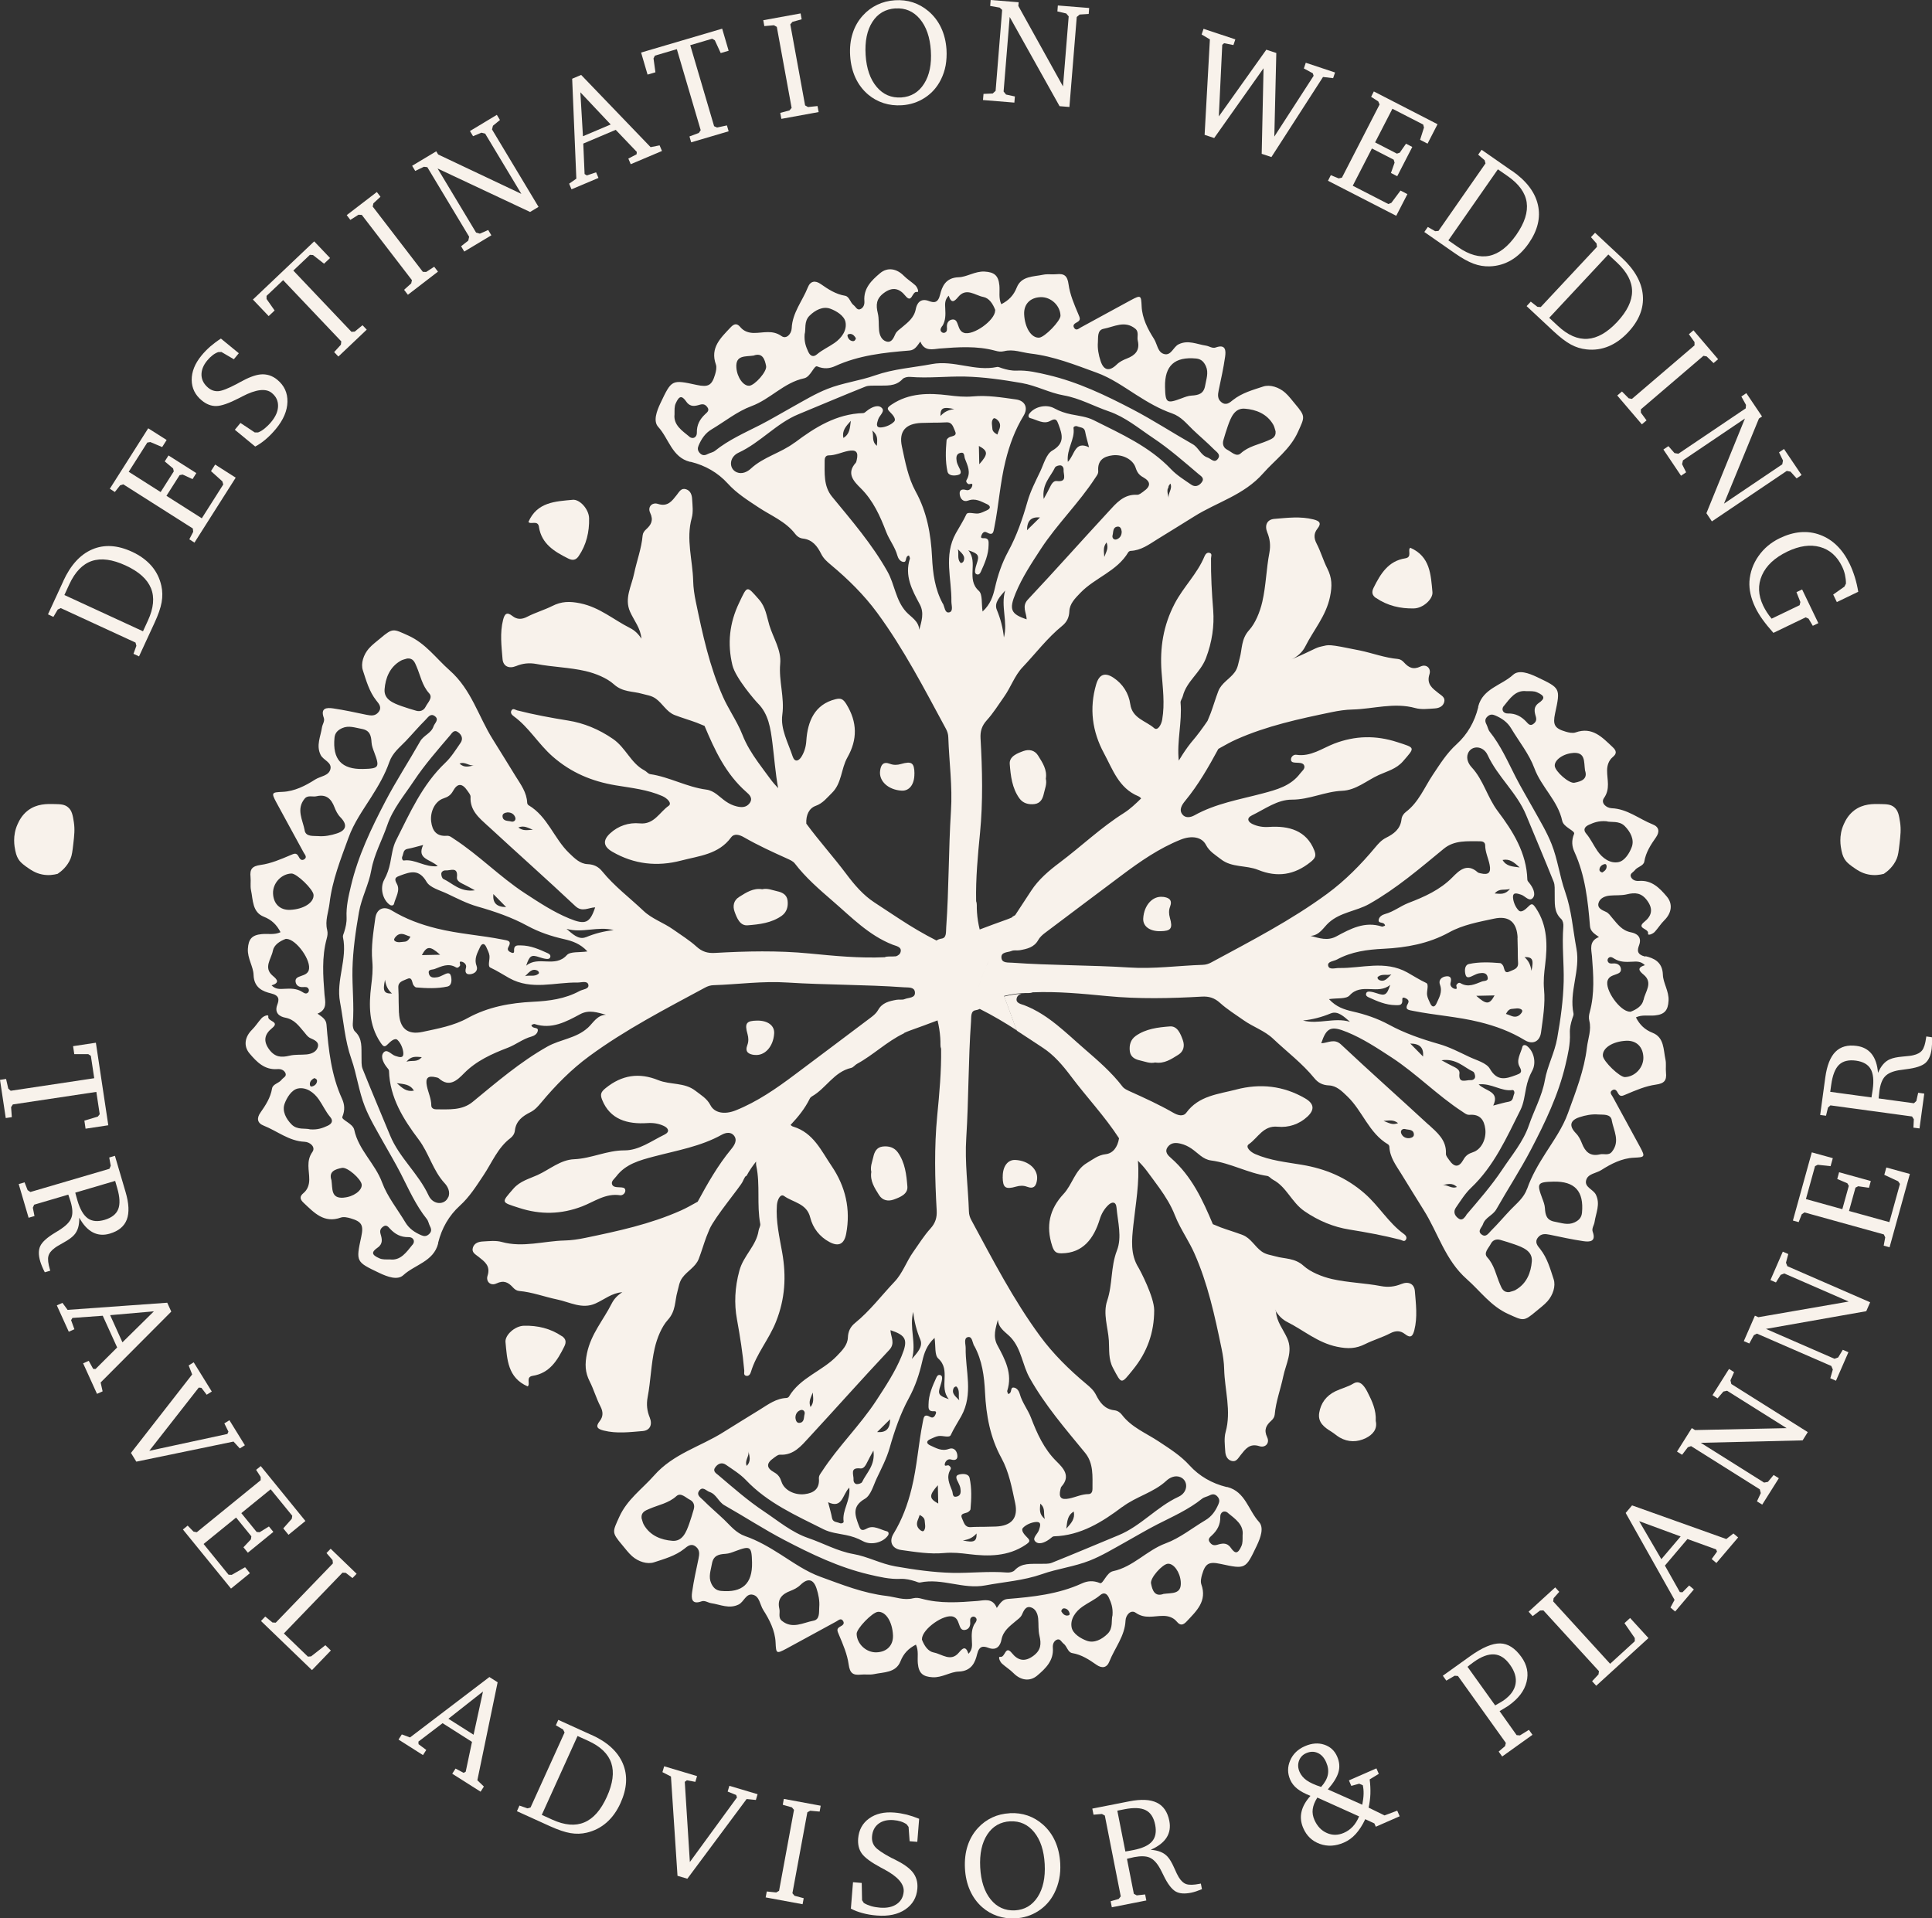 <?xml version="1.0" encoding="UTF-8"?>
<svg id="Layer_1" xmlns="http://www.w3.org/2000/svg" version="1.1" viewBox="0 0 292.38 290.33">
  <rect x="0" y="0" width="292.38" height="290.33" fill="#333333" stroke="none"/>
  <!-- Generator: Adobe Illustrator 29.4.0, SVG Export Plug-In . SVG Version: 2.1.0 Build 152)  -->
  <defs>
    <style>
      .st0 {
        fill: #f8f2eb;
      }
    </style>
  </defs>
  <g>
    <path class="st0" d="M9.59,87.91c1.11-2.41,2.57-4,4.38-4.77,1.81-.77,3.81-.65,6,.36,1.22.56,2.2,1.28,2.95,2.14.75.87,1.25,1.88,1.5,3.02.18.81.19,1.64.04,2.49-.15.85-.51,1.89-1.08,3.12l-2.34,5.07-.84-.39.44-1.21-.13-.49-11.32-5.22-.45.22-.66,1.11-.82-.38,2.34-5.07ZM9.74,90.05l11.9,5.49.75-1.63c.86-1.87,1.02-3.5.46-4.88-.56-1.38-1.84-2.53-3.84-3.45s-3.7-1.15-5.11-.68c-1.4.47-2.54,1.65-3.41,3.53l-.75,1.63Z"/>
    <path class="st0" d="M29.43,82.12l-.78-.5.59-1.14-.06-.5-10.52-6.68-.48.15-.8,1.01-.76-.49,5.81-9.15,2.79,1.77-.68,1.07-1.79-.76-.46.08-2.81,4.42,4.83,3.07,1.99-3.13-.1-.44-1.27-1.07.57-.9,4.21,2.67-.57.91-1.5-.69-.46.09-1.99,3.13,5.35,3.4,3.25-5.12-.14-.47-1.72-1.55.63-.99,3.11,1.98-6.24,9.83Z"/>
    <path class="st0" d="M38.61,67.57l-3.07-2.53.85-1.03,2.17,1.44h.49c.34-.13.68-.34,1.02-.62s.67-.6.99-.99c.67-.81,1.01-1.61,1.02-2.4s-.3-1.44-.95-1.97c-.89-.73-2.38-.56-4.47.53-.23.12-.4.21-.52.27-1.5.77-2.63,1.16-3.4,1.18-.76.02-1.5-.26-2.21-.85-1-.82-1.51-1.86-1.52-3.1-.01-1.24.48-2.47,1.48-3.69.4-.49.85-.95,1.33-1.37.49-.42,1.02-.82,1.61-1.2l2.71,2.22-.75.91-1.88-1.1-.5.02c-.31.12-.6.28-.87.5-.27.21-.54.47-.79.78-.6.73-.88,1.46-.86,2.2.03.74.37,1.37,1.01,1.91.47.39.99.56,1.54.52.56-.04,1.48-.4,2.77-1.08.12-.06.3-.16.53-.29,1.24-.69,2.26-1.08,3.07-1.16.46-.05.91,0,1.34.13.43.14.84.36,1.22.68,1.05.87,1.56,1.98,1.53,3.33-.03,1.36-.61,2.72-1.73,4.08-.5.61-1.02,1.14-1.56,1.6-.54.46-1.07.82-1.59,1.09Z"/>
    <path class="st0" d="M38.28,45.33l9.27-8.8,2.4,2.52-.91.86-1.67-1.31-.47-.03-2.51,2.38,8.8,9.27.49-.03,1.18-.97.64.67-4.29,4.07-.64-.67,1.02-1.12.06-.5-8.8-9.27-2.51,2.38v.47s1.22,1.74,1.22,1.74l-.9.85-2.4-2.52Z"/>
    <path class="st0" d="M61.72,44.6l-.57-.74,1.08-.97.11-.49-7.59-9.88-.5-.02-1.23.78-.55-.72,4.56-3.5.55.72-1.07.99-.11.49,7.59,9.88.5.02,1.22-.79.57.74-4.55,3.5Z"/>
    <path class="st0" d="M70.26,38.07l-.48-.8,1.09-.86.13-.58-6.33-10.53-.52-.06-1.31.63-.47-.78,3.65-2.19.29.48,12.59,5.96-5.48-9.12-.56-.14-1.27.53-.47-.78,4.07-2.45.47.78-1.06.87-.14.56,7.04,11.72-1.28.77-14-6.58,5.83,9.7.57.16,1.26-.55.48.8-4.1,2.46Z"/>
    <path class="st0" d="M86.58,11.92l1.37-.58,10.51,10.93,1.36-.27.36.85-4.73,2-.36-.85,1.25-.65.03-.36-3.19-3.34-4.91,2.08.2,4.61.34.21,1.4-.47.36.85-4.08,1.72-.36-.85,1.09-.76-.63-15.11ZM87.83,13.97l.39,6.65,4.2-1.78-4.59-4.87Z"/>
    <path class="st0" d="M97.03,7.95l12.26-3.61.98,3.34-1.2.35-.89-1.93-.4-.24-3.32.98,3.61,12.26.45.2,1.49-.32.26.89-5.67,1.67-.26-.89,1.42-.53.28-.42-3.61-12.26-3.32.98-.21.42.29,2.1-1.19.35-.98-3.34Z"/>
    <path class="st0" d="M118.25,17.99l-.17-.91,1.4-.37.32-.38-2.24-12.26-.44-.25-1.45.13-.16-.89,5.65-1.03.16.89-1.4.39-.32.38,2.24,12.26.44.25,1.44-.15.17.91-5.65,1.03Z"/>
    <path class="st0" d="M135.43.04c.96-.06,1.87.04,2.72.32.85.28,1.64.72,2.37,1.34.81.69,1.45,1.53,1.91,2.51.46.98.73,2.08.81,3.3.05.84,0,1.63-.13,2.39-.14.75-.38,1.47-.72,2.15-.57,1.14-1.37,2.05-2.41,2.73-1.04.68-2.21,1.07-3.5,1.15-.96.06-1.88-.04-2.75-.32s-1.65-.71-2.35-1.3c-.81-.69-1.45-1.53-1.91-2.52-.46-.99-.73-2.1-.81-3.33-.08-1.23.04-2.36.37-3.39.32-1.03.84-1.94,1.55-2.72.63-.7,1.36-1.24,2.18-1.63.82-.39,1.71-.62,2.68-.68ZM135.51,1.27c-1.51.1-2.68.78-3.49,2.05-.81,1.27-1.15,2.93-1.02,5,.13,2.06.69,3.67,1.67,4.83.98,1.16,2.22,1.69,3.72,1.6,1.48-.1,2.64-.79,3.45-2.07.82-1.28,1.16-2.95,1.03-5-.13-2.05-.69-3.65-1.66-4.81-.98-1.16-2.21-1.69-3.69-1.59Z"/>
    <path class="st0" d="M148.76,15.14l.08-.93,1.39-.06.44-.4.99-12.25-.38-.35-1.43-.25.07-.9,4.24.34-.05.56,6.76,12.18.86-10.6-.37-.44-1.34-.31.07-.9,4.74.38-.07.9-1.37.09-.44.37-1.11,13.62-1.49-.12-7.55-13.5-.92,11.28.37.46,1.34.29-.08.93-4.77-.39Z"/>
    <path class="st0" d="M182.3,20.41l.8-14.45-1.25-.74.29-.86,4.81,1.6-.29.86-1.41-.28-.28.24-.52,10.84,7.19-10.1,1.51.5-.3,12.65,5.95-9.2-.13-.38-1.35-.73.29-.86,4.43,1.47-.29.86-1.53-.18-7.81,12.12-1.47-.49.28-12.95-7.47,10.56-1.44-.48Z"/>
    <path class="st0" d="M200.98,27.34l.42-.83,1.19.49.49-.11,5.7-11.08-.2-.46-1.08-.7.41-.81,9.64,4.96-1.51,2.94-1.13-.58.59-1.86-.12-.45-4.66-2.39-2.62,5.09,3.3,1.7.43-.14.95-1.36.95.49-2.28,4.43-.95-.49.55-1.56-.13-.45-3.3-1.7-2.9,5.64,5.39,2.77.45-.18,1.39-1.86,1.04.54-1.69,3.28-10.36-5.32Z"/>
    <path class="st0" d="M228.82,25.85c2.18,1.52,3.48,3.23,3.92,5.15.44,1.92-.03,3.87-1.4,5.84-.77,1.1-1.64,1.94-2.63,2.53-.99.58-2.06.9-3.24.94-.83.03-1.65-.1-2.46-.4-.81-.3-1.77-.83-2.88-1.61l-4.58-3.19.53-.76,1.11.64.5-.04,7.12-10.22-.13-.48-.98-.84.52-.74,4.58,3.19ZM226.68,25.63l-7.49,10.75,1.47,1.02c1.69,1.18,3.27,1.61,4.73,1.31,1.46-.31,2.82-1.37,4.08-3.17,1.26-1.81,1.78-3.44,1.57-4.91-.21-1.46-1.17-2.79-2.88-3.98l-1.47-1.02Z"/>
    <path class="st0" d="M245.47,39.04c1.94,1.81,2.99,3.7,3.15,5.66.16,1.96-.58,3.82-2.22,5.58-.92.98-1.9,1.69-2.96,2.13-1.06.44-2.17.6-3.34.47-.83-.09-1.62-.33-2.37-.74-.76-.41-1.63-1.08-2.62-2l-4.08-3.81.63-.68,1.01.79.5.03,8.51-9.11-.06-.5-.85-.97.62-.66,4.08,3.81ZM243.39,38.52l-8.94,9.58,1.31,1.22c1.51,1.41,3,2.06,4.49,1.96,1.49-.1,2.98-.95,4.49-2.56,1.5-1.61,2.25-3.16,2.25-4.63,0-1.48-.76-2.93-2.28-4.35l-1.31-1.22Z"/>
    <path class="st0" d="M244.75,59.85l.71-.6,1.02,1.03.49.09,9.47-8.1v-.5s-.85-1.19-.85-1.19l.69-.59,3.73,4.37-.69.59-1.04-1.01-.49-.09-9.47,8.1v.5s.86,1.17.86,1.17l-.71.6-3.73-4.37Z"/>
    <path class="st0" d="M251.72,68.04l.77-.52.92,1.05.59.1,10.19-6.87.04-.52-.7-1.27.75-.51,2.38,3.53-.47.31-5.29,12.88,8.82-5.95.11-.57-.6-1.24.75-.51,2.66,3.94-.75.51-.92-1.02-.57-.11-11.33,7.64-.83-1.24,5.83-14.33-9.38,6.33-.13.58.61,1.23-.77.52-2.67-3.97Z"/>
    <path class="st0" d="M272.73,89.22l2.45,5.09-.84.4-.64-1.08-.44-.2-4.88,2.35c-.63-.71-1.18-1.38-1.64-2.02s-.83-1.26-1.11-1.85c-.33-.68-.56-1.35-.71-2.01-.15-.66-.2-1.29-.17-1.9.1-1.39.55-2.67,1.37-3.84.81-1.16,1.89-2.07,3.22-2.71,2.16-1.04,4.2-1.21,6.11-.5,1.91.71,3.41,2.18,4.48,4.41.3.62.55,1.28.77,1.98s.39,1.45.52,2.22l-3.24,1.56-.55-1.14,1.7-1.2.23-.46c0-.47-.06-.92-.15-1.34s-.24-.83-.43-1.23c-.76-1.57-1.87-2.56-3.35-2.97-1.48-.41-3.13-.17-4.95.7-1.9.92-3.18,2.11-3.83,3.58-.65,1.47-.58,3.01.19,4.62.15.31.33.63.54.96.21.33.45.66.73.99l4.24-2.04.11-.48-.59-1.49.84-.4Z"/>
  </g>
  <path class="st0" d="M8.31,121.69c-1.21-.03-2.73-.07-4.1.98-.92.71-1.33,1.59-1.55,2.07-.8,1.77-.47,3.38-.34,4.02.15.73.36,1.12.55,1.39.13.19.37.49,1.02.96.77.55,1.47,1.04,2.52,1.24.92.18,1.73.05,2.31-.1.58-.39,1.47-1.12,1.96-2.31.21-.52.28-1.07.41-2.18.16-1.38.25-2.22.09-3.31-.16-1.01-.27-1.79-.91-2.3-.51-.41-1.07-.44-1.97-.46Z"/>
  <path class="st0" d="M284.68,121.69c-1.21-.03-2.73-.07-4.1.98-.92.71-1.33,1.59-1.55,2.07-.8,1.77-.47,3.38-.34,4.02.15.73.36,1.12.55,1.39.13.19.37.49,1.02.96.77.55,1.47,1.04,2.52,1.24.92.18,1.73.05,2.31-.1.58-.39,1.47-1.12,1.96-2.31.21-.52.28-1.07.41-2.18.16-1.38.25-2.22.09-3.31-.16-1.01-.27-1.79-.91-2.3-.51-.41-1.07-.44-1.97-.46Z"/>
  <g>
    <path class="st0" d="M208.25,90.5c1.73,1.18,3.69,1.63,5.73,1.58,1.4-.03,2.9-1.43,2.8-2.47-.25-2.64-.33-5.39-3.35-6.71-.47.33.35,1.43-.77,1.6-2.57.4-3.74,2.35-4.78,4.44-.33.66-.25,1.15.36,1.57Z"/>
    <path class="st0" d="M157.1,114.35c-.53-.85-1.4-.98-2.23-.68-.94.34-2.15.81-2.06,1.96.14,1.79.35,3.64,1.45,5.18.54.76,1.38.99,2.3.88.93-.12,1.25-.85,1.41-1.59.16-.73.49-1.46.3-2.25.22-1.36-.5-2.43-1.17-3.5Z"/>
    <path class="st0" d="M138.39,117.09c-.02-1.65-.41-1.93-2.05-1.46-.54.16-1.11.18-1.65-.03-1.05-.4-1.39.18-1.5,1.07-.2,1.56,1.26,2.88,3.27,2.99,1.17.06,1.94-.97,1.92-2.57Z"/>
    <path class="st0" d="M85.03,202.22c-1.73-1.18-3.69-1.63-5.73-1.58-1.4.03-2.9,1.43-2.8,2.47.25,2.64.33,5.39,3.35,6.71.47-.33-.35-1.43.77-1.6,2.57-.4,3.74-2.35,4.78-4.44.33-.66.25-1.15-.36-1.57Z"/>
    <path class="st0" d="M206.99,210.76c-.36-.7-1.06-2.03-2.16-1.38-.89.54-1.85.75-2.74,1.18-1.38.67-2.21,1.79-2.45,3.28-.23,1.46.8,2.19,1.87,2.85.43.27.81.62,1.24.87,1.29.74,2.67.71,3.94.09,1.04-.51,1.8-1.36,1.51-2.6.09-1.64-.56-3.02-1.21-4.29Z"/>
    <path class="st0" d="M133.03,180.86c.53.85,1.4.98,2.23.68.94-.34,2.15-.81,2.06-1.96-.14-1.79-.35-3.64-1.45-5.18-.55-.76-1.38-.99-2.3-.88-.93.12-1.25.85-1.41,1.59-.16.73-.49,1.46-.3,2.25-.22,1.36.5,2.43,1.17,3.5Z"/>
    <path class="st0" d="M151.74,178.12c.02,1.65.41,1.93,2.05,1.46.54-.16,1.11-.18,1.65.03,1.05.4,1.39-.18,1.5-1.07.2-1.56-1.26-2.88-3.27-2.99-1.17-.06-1.94.97-1.92,2.57Z"/>
    <path class="st0" d="M81.56,79.75c.4,2.57,2.35,3.74,4.44,4.78.66.33,1.15.25,1.57-.36,1.18-1.73,1.63-3.69,1.58-5.73-.03-1.4-1.43-2.9-2.47-2.8-2.64.25-5.39.33-6.71,3.35.33.47,1.43-.35,1.6.77Z"/>
    <path class="st0" d="M177.04,155.34c-1.79.14-3.64.35-5.18,1.45-.76.55-.99,1.38-.88,2.3.12.93.85,1.25,1.59,1.41.73.16,1.45.49,2.25.3,1.36.22,2.43-.5,3.5-1.17.85-.53.98-1.4.68-2.23-.34-.94-.81-2.15-1.96-2.06Z"/>
    <path class="st0" d="M176,135.74c-1.56-.2-2.88,1.26-2.99,3.27-.06,1.17.97,1.94,2.57,1.92,1.65-.02,1.93-.41,1.46-2.05-.15-.54-.18-1.11.03-1.65.4-1.05-.18-1.39-1.07-1.5Z"/>
    <path class="st0" d="M153.46,154.9c.14.38.29.75.46,1.11,1.3.84,2.58,1.7,3.88,2.55,1.72,1.12,3.06,2.71,4.26,4.31,2.38,3.17,5.13,6.07,7.29,9.4-.21,1.36-.94,2.29-2.03,2.41-1.15.13-1.94.8-2.85,1.34-1.81,1.08-2.18,3.25-3.52,4.68-2.12,2.28-2.7,4.84-1.72,7.86.29.89.6,1.13,1.43,1.12,3.25-.03,4.88-2.27,5.76-5.12.26-.86.68-1.58,1.29-2.17.54-.53,1.18-.6,1.26.38.19,2.17.85,4.46.06,6.49-.96,2.48-.64,5.11-1.47,7.58-.67,1.98.12,4.02.25,6.04.09,1.4-.1,2.8.63,4.16,1.34,2.52,1.2,2.49,3.04.22,2.14-2.64,3.19-5.59,3.19-8.97,0-2-2.14-6.06-2.38-6.45-1.25-2.01-1.01-4.21-.78-6.37.35-3.27.97-6.51.7-9.81.48.5.94,1,1.35,1.55.64.87,1.29,1.73,1.91,2.6.91,1.28,1.75,2.61,2.34,4.13.45,1.15,1.07,2.23,1.69,3.33.43.77.87,1.55,1.23,2.36,2.06,4.62,3.11,9.52,4.13,14.43.22,1.05.38,2.14.4,3.15.08,3.17,1.11,6.31.22,9.52-.25.9-.12,1.92-.06,2.88.03.61.24,1.25.9,1.47.75.25,1.03-.36,1.42-.85.71-.89,1.35-1.85,2.86-1.36.86.28,1.6-.44,1.17-1.35-.54-1.14-.15-1.82.63-2.52.26-.24.47-.52.51-.91.17-1.98.89-3.84,1.29-5.77.39-1.9,1.51-3.75.61-5.77-.6-1.35-1.62-2.52-1.71-4.08-.04-.05-.09-.13-.13-.24,0,0,0-.02,0-.03.05.09.09.18.14.27.42.68.98,1.24,1.71,1.61,2.49,1.25,4.59,3.13,7.52,3.74,1.65.34,2.86.3,4.27-.41,1.22-.61,2.56-.99,3.77-1.62.84-.44,1.55-.43,2.24.11.88.7,1.19.3,1.42-.59.5-1.97.24-3.96.08-5.92-.09-1.09-.95-1.51-2.04-1.07-1,.41-1.97.53-3.1.32-2.45-.47-4.99-.52-7.41-1.07-1.52-.35-3.25-1.06-4.28-1.99-1.35-1.23-2.87-1.04-4.25-1.44-.73-.21-1.45-.26-2.12-.75-1.03-.74-1.62-2-2.85-2.48-1.09-.42-2.24-.75-3.32-1.15-.42-.16-.81-.32-1.2-.49-1.54-3.66-3.19-7.25-6.32-10-.42-.37-1.08-.93-.49-1.71.52-.68,1.25-.64,1.95-.47.58.14,1.12.39,1.64.75.95.64,1.71,1.63,2.96,1.79,2.94.38,5.56,1.91,8.49,2.34.31.05.56.41.87.57,2.06,1.08,2.8,3.41,4.76,4.76,2.15,1.48,4.45,2.41,6.79,2.78,2.6.42,5.16.89,7.71,1.54.27.07.6.36.83.03.26-.37,0-.7-.3-.91-2.31-1.68-3.74-4.21-5.9-6.1-2.82-2.47-5.96-3.76-9.52-4.36-2.39-.4-4.82-.64-7.08-1.63-.73-.32-1.52-1.09-.95-1.48,1.38-.96,2.19-2.87,4.37-2.65,1.65.16,3.25-.37,4.49-1.52,1.17-1.08,1-2-.35-2.78-3.28-1.9-6.79-2.28-10.41-1.33-2.7.71-5.66.92-7.55,3.5-.49.67-1.32.39-1.97.02-2.12-1.22-4.33-2.23-6.55-3.23-.41-.19-.88-.39-1.14-.73-1.65-2.16-3.71-3.93-5.74-5.69-2.83-2.44-5.46-5.19-9.06-6.6-.51-.2-1.42-.32-1.21-1.1.09-.35.37-.55.7-.66-.89.06-1.76.2-2.61.41.52,1.37,1.03,2.75,1.52,4.13Z"/>
    <path class="st0" d="M249.01,144.78c-1.33-.32-1.24-.97-.96-1.72.49-1.3-.42-1.81-1.22-1.96-1.37-.26-2.04-1.24-2.82-2.15-.3-.35-.53-.74-.96-.94-.61-.28-1.37-.57-1.13-1.37.21-.71.95-1.03,1.7-1.1.86-.08,1.75.01,2.58-.19,1.25-.3,2.19-.25,3.06.92.99,1.33.68,2.36-.41,3.24-1.3,1.05.72.98.56,1.78-.07.37.74.05,1.02-.27.51-.56.91-1.22,1.45-1.75,1.08-1.07,1.32-2.45.37-3.58-1.09-1.29-2.28-2.52-4.21-2.37-.5.04-.95-.11-1.19-.53-.31-.57.32-.76.56-1.09.39-.53,1.32-.64,1.43-1.31.24-1.42.98-2.54,1.77-3.67.59-.84.47-1.58-.51-1.96-2.06-.82-3.83-2.34-6.19-2.44-.84-.04-1.69-.8-1.18-1.53.99-1.4.47-2.77.48-4.18,0-.75.23-1.52.87-2.05.62-.51.56-.94-.03-1.49-1.59-1.49-3.07-3.13-5.62-2.22-.43.15-1.02.02-1.49-.12-1.68-.49-1.97-1.04-1.6-2.77.83-3.83.81-3.8-2.75-5.5-1.21-.57-2.73-1.14-3.61-.33-1.74,1.6-4.57,2.06-5.27,4.78-.01.05,0,.1-.01.15-.54,2.18-1.63,4.09-3.27,5.58-1.49,1.35-2.51,3-3.6,4.63-1.28,1.92-2.14,4.15-4.07,5.61-.37.28-.62.68-.67,1.16-.17,1.44-1.17,2.17-2.33,2.75-.7.35-1.17.89-1.67,1.49-2.15,2.58-4.54,5-7.22,6.97-5.49,4.04-11.56,7.16-17.55,10.4-.4.22-.83.36-1.3.37-3.72.12-7.38.65-11.18.4-5.85-.37-11.75-.3-17.62-.72-.65-.05-1.55.08-1.66-.69-.14-.98.95-.84,1.55-1.1.35-.15.81-.03,1.21-.1,1.11-.2,2.19-.43,2.81-1.56.24-.43.65-.79,1.05-1.09,3.84-2.9,7.69-5.78,11.54-8.67,2.81-2.11,5.69-4.11,8.96-5.42,1.71-.68,3.22-.38,3.82.79.53,1.03,1.44,1.53,2.27,2.18,1.66,1.3,3.81.87,5.63,1.61,2.89,1.17,5.49.79,7.96-1.21.73-.59.84-.96.54-1.74-1.19-3.02-3.86-3.75-6.85-3.55-.9.06-1.72-.07-2.49-.43-.69-.32-.98-.89-.1-1.32,1.96-.95,3.86-2.39,6.04-2.38,2.66.01,5-1.23,7.61-1.34,2.09-.08,3.71-1.55,5.55-2.39,1.28-.58,2.65-.91,3.66-2.07,1.87-2.16,1.9-2.01-.88-2.91-3.23-1.05-6.36-.98-9.52.23-1.86.72-3.55,2.02-5.75,1.69-.4-.06-.83.31-.8.76.03.44.5.42.86.44.45.03,1.03,0,1.16.49.12.46-.37.79-.64,1.15-1.42,1.89-3.57,2.45-5.67,3.01-3.5.93-7.11,1.52-10.33,3.32-.64.35-1.39.42-1.82-.15-.56-.72-.03-1.49.43-2.05,2-2.43,3.54-5.13,5.02-7.86.12-.07.24-.13.35-.2.77-.43,1.55-.87,2.36-1.23,4.62-2.06,9.52-3.11,14.43-4.13,1.05-.22,2.14-.38,3.15-.4,3.17-.08,6.31-1.11,9.52-.22.9.25,1.92.12,2.88.06.61-.03,1.25-.24,1.47-.9.25-.75-.36-1.03-.85-1.42-.89-.71-1.85-1.35-1.36-2.86.28-.86-.44-1.6-1.35-1.17-1.14.54-1.81.15-2.52-.63-.24-.26-.52-.47-.91-.51-1.98-.17-3.84-.89-5.77-1.29-4.95-1.02-4.65-.85-5.77-.61-1.02.22-.96.42-4.57,1.97.17-.08.34-.16.49-.26.68-.42,1.24-.98,1.61-1.71,1.25-2.49,3.13-4.59,3.74-7.52.34-1.65.3-2.87-.41-4.27-.62-1.22-.99-2.56-1.62-3.77-.44-.84-.43-1.55.11-2.24.7-.88.3-1.19-.59-1.42-1.97-.5-3.96-.24-5.92-.08-1.09.09-1.51.95-1.07,2.04.41,1,.53,1.97.32,3.1-.47,2.45-.51,4.99-1.07,7.41-.35,1.52-1.05,3.25-1.99,4.28-1.23,1.35-1.04,2.87-1.43,4.25-.21.73-.26,1.45-.75,2.12-.75,1.03-2,1.62-2.48,2.85-.42,1.09-.75,2.24-1.15,3.32-.16.42-.32.81-.49,1.2-.26.38-.65.95-1.16,1.63-.99,1.32-1.08,1.29-1.8,2.27-.57.78-1.03,1.51-1.39,2.11-.32-2.93.53-5.83.27-8.77-.03-.31.26-.64.34-.98.56-2.26,2.65-3.53,3.5-5.75.93-2.44,1.28-4.89,1.1-7.26-.21-2.62-.36-5.23-.33-7.85,0-.28.21-.67-.17-.81-.42-.16-.68.18-.82.51-1.09,2.65-3.2,4.63-4.52,7.17-1.73,3.33-2.24,6.68-1.98,10.28.18,2.42.52,4.83.1,7.27-.14.79-.69,1.73-1.22,1.27-1.26-1.11-3.3-1.45-3.61-3.62-.23-1.64-1.13-3.07-2.54-4-1.32-.88-2.18-.49-2.62,1-1.07,3.64-.6,7.14,1.18,10.43,1.33,2.46,2.24,5.28,5.19,6.5.19.08.33.2.43.34-.81.79-1.63,1.58-2.6,2.2-3.48,2.19-6.45,5.05-9.73,7.51-1.59,1.19-3.19,2.54-4.31,4.26-.8,1.24-1.61,2.46-2.42,3.69-.13.07-.25.16-.39.22-.02.04-.05.08-.07.11-.26.11-.51.23-.78.32-1.38.49-2.76,1-4.13,1.52-.21-.85-.35-1.72-.41-2.61-.02-.36-.04-.73-.03-1.1,0-.21-.03-.41-.1-.58-.07-3.45.25-6.87.59-10.31.46-4.74.35-9.55.08-14.32-.06-1.07.18-1.9.95-2.75.98-1.08,1.76-2.35,2.61-3.55,1.03-1.45,1.59-3.2,2.82-4.49,1.98-2.09,3.72-4.41,5.97-6.24.69-.56,1.05-1.24,1.09-2.22.05-1.13.86-1.94,1.67-2.78,2.21-2.3,5.55-3.26,7.25-6.15.06-.1.23-.19.35-.2,1.57-.06,2.78-.97,4.03-1.75,1.85-1.15,3.72-2.28,5.56-3.44,3.47-2.19,7.56-3.24,10.47-6.55,1.81-2.05,4.08-3.62,5.27-6.27,1.02-2.27,1.18-2.31-.43-4.22-.49-.58-.95-1.21-1.51-1.71-.95-.84-2.31-1.27-3.33-.93-1.55.51-3.21.96-4.56,2.03-.49.39-1.04.91-1.76.34-.62-.49-.55-1.13-.41-1.81.35-1.68.73-3.36.97-5.06.14-.96.09-1.96-1.43-1.41-.5.18-.98-.21-1.46-.28-1.37-.2-2.71-.91-4.15-.2-.81.4-1.11,1.73-2.15,1.48-1.03-.24-1.07-1.52-1.57-2.3-.94-1.47-1.79-3.12-1.87-4.92-.08-1.66-.09-1.77-1.62-.95-2.54,1.36-5.05,2.77-7.58,4.13-.31.17-.72.6-1.04.03-.23-.42.14-.64.46-.81.61-.33.44-.65.2-1.22-.62-1.46-1.27-2.97-1.48-4.51-.18-1.32-.65-1.66-1.83-1.54-.66.07-1.34-.06-1.98.07-1.5.32-3.33.18-4.03,1.94-.47,1.19-1.21,1.95-2.34,2.53-.44-.93-.2-1.91-.29-2.85-.14-1.49-.77-2.01-2.24-2.09-1.43-.08-2.69.83-3.93.86-2,.06-2.52,1.47-2.8,2.63-.32,1.33-.97,1.24-1.72.96-1.3-.49-1.81.42-1.96,1.22-.26,1.37-1.24,2.04-2.15,2.82-.35.3-.74.53-.94.96-.28.61-.57,1.37-1.37,1.13-.71-.21-1.03-.95-1.1-1.7-.08-.86.01-1.75-.19-2.58-.3-1.25-.25-2.19.92-3.06,1.33-.99,2.36-.68,3.24.41,1.05,1.3.98-.72,1.78-.56.37.07.04-.74-.27-1.02-.56-.51-1.22-.91-1.75-1.45-1.07-1.08-2.45-1.32-3.58-.37-1.29,1.09-2.52,2.28-2.37,4.21.04.5-.11.95-.53,1.19-.57.31-.76-.32-1.09-.56-.53-.39-.64-1.32-1.31-1.43-1.42-.24-2.54-.98-3.67-1.77-.84-.59-1.58-.47-1.96.51-.82,2.06-2.34,3.83-2.44,6.19-.04.84-.8,1.69-1.53,1.18-1.4-.99-2.77-.47-4.18-.48-.75,0-1.52-.23-2.05-.87-.51-.62-.94-.56-1.49.03-1.49,1.59-3.13,3.07-2.22,5.62.15.43.02,1.02-.12,1.49-.49,1.68-1.04,1.97-2.77,1.6-3.83-.83-3.8-.81-5.5,2.75-.57,1.21-1.14,2.73-.33,3.61,1.6,1.75,2.06,4.57,4.78,5.27.05.01.1,0,.15.01,2.18.54,4.09,1.63,5.58,3.27,1.35,1.49,2.99,2.51,4.63,3.6,1.92,1.28,4.15,2.14,5.61,4.07.28.37.68.62,1.16.67,1.44.17,2.17,1.17,2.75,2.33.35.7.89,1.17,1.49,1.67,2.58,2.15,5,4.54,6.97,7.22,4.04,5.49,7.16,11.56,10.4,17.55.22.4.36.83.37,1.31.12,3.72.65,7.38.4,11.18-.37,5.85-.3,11.75-.72,17.62-.05.65.08,1.55-.69,1.66-.28.04-.56.14-.78.29-1.91-.97-3.74-2.05-5.51-3.21-1.3-.84-2.58-1.7-3.88-2.55-1.72-1.12-3.06-2.71-4.26-4.31-1.95-2.6-4.13-5.01-6.05-7.62-.07-1.31.42-2.33,1.42-2.69,1.09-.39,1.71-1.23,2.46-1.96,1.51-1.47,1.37-3.66,2.34-5.37,1.54-2.71,1.51-5.34-.15-8.05-.49-.8-.84-.96-1.65-.76-3.15.78-4.23,3.34-4.42,6.32-.06.9-.3,1.69-.75,2.41-.41.64-1.01.85-1.32-.08-.68-2.07-1.86-4.14-1.56-6.3.36-2.64-.56-5.12-.32-7.72.19-2.08-1.05-3.88-1.64-5.82-.41-1.35-.55-2.75-1.57-3.9-1.89-2.14-1.74-2.15-3,.49-1.47,3.06-1.81,6.18-1.02,9.46.47,1.94,3.49,5.4,3.81,5.72,1.68,1.66,1.96,3.86,2.24,6.02.29,2.29.45,4.6.87,6.86-.41-.43-.81-.88-1.16-1.36-.64-.87-1.29-1.73-1.91-2.6-.91-1.28-1.75-2.61-2.34-4.13-.45-1.15-1.07-2.23-1.69-3.33-.43-.77-.87-1.55-1.23-2.36-2.06-4.62-3.11-9.52-4.13-14.43-.22-1.05-.38-2.14-.4-3.15-.08-3.17-1.11-6.31-.22-9.52.25-.9.12-1.92.06-2.88-.03-.61-.24-1.25-.9-1.47-.75-.25-1.03.36-1.42.85-.71.89-1.35,1.85-2.86,1.36-.86-.28-1.6.44-1.17,1.35.54,1.14.15,1.82-.63,2.52-.26.24-.47.52-.51.91-.17,1.98-.89,3.84-1.29,5.77-.39,1.9-1.51,3.75-.61,5.77.6,1.35,1.62,2.52,1.71,4.08.03.05.08.13.13.24.05.1.08.17.13.25,0,0,0,0,0,0-.08-.17-.16-.34-.26-.49-.42-.68-.98-1.24-1.71-1.61-2.49-1.25-4.59-3.13-7.52-3.74-1.65-.34-2.87-.3-4.27.41-1.22.61-2.56.99-3.77,1.62-.84.44-1.55.43-2.24-.11-.88-.7-1.19-.3-1.42.59-.5,1.97-.24,3.96-.08,5.92.09,1.09.95,1.51,2.04,1.07,1-.41,1.97-.53,3.1-.32,2.45.47,4.99.51,7.41,1.07,1.52.35,3.25,1.06,4.28,1.99,1.35,1.23,2.87,1.04,4.25,1.44.73.21,1.44.26,2.12.75,1.03.74,1.62,2,2.85,2.48,1.09.42,2.24.75,3.32,1.15.42.16.81.32,1.2.49,1.54,3.66,3.19,7.25,6.32,10,.42.37,1.08.93.49,1.71-.52.68-1.25.64-1.95.47-.58-.14-1.12-.39-1.64-.75-.95-.65-1.71-1.62-2.96-1.79-2.94-.38-5.56-1.91-8.49-2.34-.31-.05-.56-.41-.87-.57-2.06-1.08-2.8-3.41-4.76-4.76-2.15-1.48-4.45-2.41-6.79-2.78-2.6-.42-5.16-.89-7.71-1.54-.27-.07-.6-.36-.83-.03-.26.37.01.7.3.91,2.32,1.68,3.74,4.21,5.9,6.1,2.82,2.47,5.96,3.76,9.52,4.36,2.39.4,4.82.64,7.08,1.63.73.32,1.52,1.09.95,1.48-1.38.96-2.19,2.87-4.37,2.65-1.65-.16-3.25.37-4.49,1.52-1.16,1.08-1,2,.35,2.78,3.28,1.9,6.79,2.28,10.41,1.33,2.7-.71,5.66-.92,7.55-3.5.49-.67,1.32-.39,1.96-.02,2.12,1.22,4.33,2.23,6.55,3.23.41.19.88.39,1.14.73,1.65,2.16,3.71,3.93,5.74,5.69,2.83,2.44,5.46,5.19,9.06,6.6.51.2,1.42.32,1.21,1.1-.09.35-.37.54-.7.66h0s0,0,0,0c-.36.02-.73.04-1.1.03-.22,0-.43.03-.61.11-3.82.17-7.59-.2-11.4-.57-4.74-.46-9.55-.35-14.32-.08-1.07.06-1.9-.18-2.75-.95-1.08-.98-2.35-1.76-3.55-2.61-1.45-1.03-3.2-1.59-4.49-2.82-2.09-1.98-4.41-3.72-6.24-5.97-.56-.69-1.24-1.05-2.22-1.09-1.13-.05-1.94-.86-2.78-1.67-2.3-2.21-3.26-5.55-6.15-7.25-.1-.06-.19-.23-.2-.35-.06-1.57-.97-2.78-1.75-4.03-1.15-1.85-2.28-3.72-3.44-5.56-2.19-3.47-3.24-7.56-6.55-10.47-2.05-1.81-3.62-4.08-6.27-5.27-2.27-1.02-2.31-1.18-4.22.43-.58.49-1.21.95-1.71,1.51-.84.95-1.27,2.31-.93,3.33.51,1.55.96,3.21,2.03,4.56.39.49.91,1.04.34,1.76-.49.62-1.13.55-1.81.41-1.68-.35-3.36-.72-5.06-.97-.96-.14-1.96-.09-1.41,1.43.18.5-.21.98-.28,1.46-.2,1.37-.91,2.71-.2,4.15.4.81,1.73,1.11,1.48,2.15-.24,1.03-1.52,1.07-2.3,1.57-1.47.94-3.12,1.79-4.92,1.87-1.66.08-1.77.09-.95,1.62,1.36,2.54,2.77,5.05,4.13,7.58.17.31.6.72.03,1.04-.42.23-.64-.14-.81-.46-.33-.61-.65-.44-1.22-.2-1.46.62-2.97,1.27-4.51,1.48-1.32.18-1.66.65-1.54,1.83.07.66-.06,1.34.07,1.98.32,1.49.18,3.33,1.94,4.03,1.19.47,1.95,1.21,2.53,2.34-.93.44-1.91.2-2.85.29-1.49.14-2.01.77-2.09,2.24-.08,1.43.83,2.69.86,3.93.06,2,1.47,2.52,2.63,2.8,1.33.32,1.24.97.96,1.72-.49,1.3.42,1.81,1.22,1.96,1.37.26,2.04,1.24,2.82,2.15.3.35.53.74.96.94.61.28,1.37.57,1.13,1.37-.21.71-.95,1.03-1.7,1.1-.86.08-1.75-.01-2.58.19-1.25.3-2.19.24-3.06-.92-.99-1.33-.68-2.36.41-3.24,1.3-1.05-.72-.98-.56-1.78.07-.37-.74-.05-1.02.27-.51.56-.91,1.22-1.45,1.75-1.08,1.07-1.32,2.45-.37,3.58,1.09,1.29,2.28,2.52,4.21,2.37.5-.04.95.11,1.19.53.32.57-.32.76-.56,1.09-.4.53-1.32.64-1.43,1.31-.24,1.42-.98,2.54-1.77,3.67-.59.84-.47,1.58.51,1.96,2.06.82,3.83,2.34,6.19,2.44.84.04,1.69.8,1.18,1.53-.99,1.4-.47,2.77-.48,4.18,0,.75-.23,1.52-.87,2.05-.62.51-.56.94.03,1.49,1.59,1.49,3.07,3.13,5.62,2.22.43-.15,1.02-.02,1.49.12,1.68.49,1.97,1.04,1.6,2.77-.83,3.83-.81,3.8,2.75,5.5,1.21.57,2.73,1.14,3.61.33,1.74-1.6,4.57-2.06,5.27-4.78.01-.05,0-.1.01-.15.54-2.18,1.63-4.09,3.27-5.58,1.49-1.35,2.51-3,3.6-4.63,1.28-1.92,2.14-4.15,4.07-5.61.37-.28.62-.68.67-1.16.17-1.44,1.17-2.17,2.33-2.75.7-.35,1.17-.89,1.67-1.49,2.15-2.58,4.54-5,7.22-6.97,5.49-4.04,11.56-7.17,17.55-10.4.4-.22.83-.36,1.3-.37,3.72-.12,7.38-.65,11.18-.4,5.85.37,11.75.3,17.62.72.65.05,1.55-.08,1.66.69.14.98-.95.84-1.55,1.1-.35.15-.81.03-1.21.1-1.11.2-2.19.43-2.81,1.56-.24.43-.65.79-1.05,1.09-3.84,2.9-7.69,5.78-11.54,8.67-2.81,2.11-5.69,4.11-8.96,5.42-1.71.68-3.22.38-3.82-.79-.53-1.03-1.44-1.53-2.27-2.18-1.66-1.3-3.81-.87-5.63-1.61-2.89-1.17-5.49-.79-7.96,1.21-.73.59-.84.96-.54,1.74,1.19,3.02,3.86,3.75,6.85,3.55.9-.06,1.72.07,2.49.43.69.32.98.89.1,1.32-1.96.95-3.86,2.39-6.04,2.38-2.66-.01-5.01,1.23-7.61,1.34-2.09.08-3.71,1.55-5.55,2.39-1.28.58-2.65.91-3.66,2.07-1.87,2.16-1.9,2.01.88,2.91,3.23,1.05,6.36.98,9.52-.23,1.86-.72,3.55-2.02,5.74-1.69.4.06.83-.31.8-.76-.03-.44-.5-.42-.86-.44-.45-.03-1.02,0-1.16-.49-.12-.46.37-.79.64-1.15,1.42-1.89,3.57-2.45,5.67-3.01,3.51-.93,7.11-1.52,10.33-3.32.64-.35,1.39-.42,1.83.15.56.72.03,1.49-.43,2.05-2.02,2.45-3.57,5.18-5.07,7.95-.07.04-.13.07-.2.11-.77.43-1.55.87-2.36,1.23-4.62,2.06-9.52,3.11-14.43,4.13-1.05.22-2.14.38-3.15.4-3.17.08-6.31,1.11-9.52.22-.9-.25-1.92-.12-2.88-.07-.61.03-1.25.24-1.47.9-.25.75.36,1.03.85,1.42.89.71,1.85,1.35,1.36,2.86-.28.86.44,1.6,1.35,1.17,1.14-.54,1.81-.15,2.52.63.24.26.52.47.91.51,1.98.17,3.84.89,5.77,1.29,1.9.39,3.74,1.51,5.77.61,1.35-.6,2.52-1.62,4.08-1.71.05-.03.13-.08.24-.13.02,0,.03-.01.05-.02-.1.05-.2.1-.29.15-.68.42-1.24.98-1.61,1.71-1.25,2.49-3.13,4.59-3.74,7.52-.34,1.65-.3,2.87.41,4.27.62,1.22.99,2.56,1.62,3.77.44.84.43,1.55-.11,2.24-.7.88-.3,1.19.59,1.42,1.97.5,3.96.24,5.92.08,1.09-.09,1.51-.95,1.07-2.04-.41-1-.53-1.97-.32-3.1.47-2.45.51-4.99,1.07-7.41.35-1.52,1.05-3.25,1.99-4.28,1.23-1.35,1.04-2.87,1.44-4.25.21-.73.26-1.45.75-2.12.74-1.03,2-1.62,2.48-2.85.42-1.09.75-2.24,1.15-3.32.16-.42.32-.81.49-1.2.82-1.85,4.68-6.44,5.01-7.19.11-.26.25-.5.38-.74.07-.05.15-.1.22-.15.41-.77.9-1.47,1.43-2.14,0,.21-.02.43.03.65.62,2.9.05,5.88.6,8.79.06.31-.2.67-.25,1.01-.34,2.3-2.29,3.77-2.91,6.07-.69,2.52-.8,5-.37,7.33.47,2.59.88,5.17,1.11,7.78.02.28-.14.68.25.79.43.12.66-.24.76-.58.82-2.74,2.73-4.92,3.79-7.59,1.39-3.48,1.57-6.87.95-10.43-.42-2.39-.99-4.76-.81-7.22.06-.8.52-1.79,1.09-1.38,1.36.98,3.43,1.11,3.95,3.24.4,1.61,1.43,2.94,2.93,3.73,1.4.74,2.22.28,2.51-1.25.71-3.73-.1-7.16-2.2-10.26-1.57-2.31-2.75-5.03-5.8-5.96-.18-.05-.31-.15-.41-.26,1.13-1.2,2.17-2.47,2.91-3.99.06-.13.19-.25.32-.33,2.14-1.21,3.34-3.72,5.94-4.31.32-.07.56-.43.86-.6,2.49-1.35,4.54-3.4,7.12-4.63.01-.02.02-.04.04-.06.3-.14.6-.27.92-.38,1.38-.49,2.76-1,4.13-1.52,1.33-.5,2.66-1.02,3.98-1.54.18-.07.36-.14.54-.22h0c-.18.07-.36.15-.54.22-1.32.52-2.65,1.04-3.98,1.54.21.85.35,1.72.41,2.61.02.36.04.73.03,1.1,0,.21.03.41.1.58.05,3.39-.26,6.76-.59,10.15-.46,4.74-.35,9.55-.08,14.32.06,1.07-.18,1.9-.95,2.75-.98,1.08-1.76,2.35-2.61,3.55-1.03,1.45-1.59,3.2-2.82,4.49-1.98,2.09-3.72,4.41-5.97,6.24-.69.56-1.05,1.24-1.09,2.22-.05,1.13-.86,1.94-1.67,2.78-2.21,2.3-5.55,3.26-7.25,6.15-.06.1-.23.19-.35.2-1.57.06-2.78.97-4.03,1.75-1.85,1.15-3.72,2.28-5.56,3.44-3.47,2.19-7.56,3.24-10.47,6.55-1.81,2.05-4.08,3.62-5.27,6.27-1.02,2.27-1.18,2.31.43,4.22.49.58.95,1.21,1.51,1.71.95.84,2.31,1.27,3.33.93,1.55-.51,3.21-.96,4.56-2.03.49-.39,1.04-.91,1.76-.34.62.49.55,1.13.41,1.81-.35,1.68-.73,3.36-.97,5.06-.14.96-.09,1.96,1.43,1.41.5-.18.98.21,1.46.28,1.37.2,2.71.91,4.15.2.81-.4,1.11-1.73,2.15-1.48,1.03.24,1.07,1.52,1.57,2.3.94,1.47,1.79,3.12,1.87,4.92.08,1.66.09,1.77,1.62.95,2.54-1.36,5.05-2.77,7.58-4.13.31-.17.72-.6,1.04-.03.23.42-.14.64-.46.81-.61.33-.44.65-.2,1.22.62,1.46,1.27,2.97,1.48,4.51.18,1.32.65,1.66,1.83,1.54.66-.07,1.34.06,1.98-.07,1.5-.32,3.33-.18,4.03-1.94.47-1.19,1.21-1.95,2.34-2.53.44.93.2,1.91.29,2.85.14,1.49.77,2.01,2.24,2.09,1.43.08,2.69-.83,3.93-.86,2-.06,2.52-1.47,2.8-2.63.32-1.33.97-1.24,1.72-.96,1.3.49,1.81-.42,1.96-1.22.26-1.37,1.24-2.04,2.15-2.82.35-.3.74-.53.94-.96.28-.61.57-1.37,1.37-1.13.71.21,1.03.95,1.1,1.7.08.86-.01,1.75.19,2.58.3,1.25.25,2.19-.92,3.06-1.33.99-2.36.68-3.24-.41-1.05-1.3-.98.72-1.78.56-.37-.07-.04.74.27,1.02.56.51,1.22.91,1.75,1.45,1.07,1.08,2.45,1.32,3.58.37,1.29-1.09,2.52-2.28,2.37-4.21-.04-.5.11-.95.53-1.19.57-.31.76.32,1.09.56.53.39.64,1.32,1.31,1.43,1.42.24,2.54.98,3.67,1.77.84.59,1.58.47,1.96-.51.82-2.06,2.34-3.83,2.44-6.19.04-.84.8-1.69,1.53-1.18,1.4.99,2.77.47,4.18.48.75,0,1.52.23,2.05.87.51.62.94.56,1.49-.03,1.49-1.59,3.13-3.07,2.22-5.62-.15-.43-.02-1.02.12-1.49.49-1.68,1.04-1.97,2.77-1.6,3.83.83,3.8.81,5.5-2.75.57-1.21,1.14-2.73.33-3.61-1.6-1.75-2.06-4.57-4.78-5.27-.05-.01-.1,0-.15-.01-2.18-.54-4.09-1.63-5.58-3.27-1.35-1.49-2.99-2.51-4.63-3.6-1.92-1.28-4.15-2.14-5.61-4.07-.28-.37-.68-.62-1.16-.67-1.44-.17-2.17-1.17-2.75-2.33-.35-.7-.89-1.17-1.49-1.67-2.58-2.15-5-4.54-6.97-7.22-4.04-5.49-7.16-11.56-10.4-17.55-.22-.4-.36-.83-.37-1.31-.12-3.72-.65-7.38-.4-11.18.37-5.85.3-11.75.72-17.62.05-.65-.08-1.55.69-1.66.22-.03.44-.1.63-.2,1.97.99,3.84,2.1,5.66,3.28-.17-.36-.33-.72-.46-1.11-.49-1.38-1-2.76-1.52-4.13h0c.85-.21,1.72-.35,2.61-.41.3-.1.65-.14.97-.14.19,0,.37,0,.56-.01h0c-.19,0-.37,0-.56.01-.33,0-.68.04-.97.14.36-.02.73-.04,1.1-.03.22,0,.43-.03.61-.11,3.78-.16,7.52.21,11.29.57,4.73.46,9.55.35,14.32.08,1.07-.06,1.9.18,2.75.95,1.08.98,2.35,1.76,3.55,2.61,1.45,1.03,3.2,1.59,4.49,2.82,2.09,1.98,4.41,3.72,6.24,5.97.56.69,1.24,1.05,2.22,1.09,1.13.05,1.94.86,2.78,1.67,2.3,2.21,3.26,5.55,6.15,7.25.1.06.19.23.2.35.06,1.57.97,2.78,1.75,4.03,1.15,1.85,2.28,3.72,3.44,5.56,2.19,3.47,3.24,7.56,6.54,10.47,2.05,1.81,3.62,4.08,6.27,5.27,2.27,1.02,2.31,1.18,4.22-.43.58-.49,1.21-.95,1.71-1.51.84-.95,1.27-2.31.93-3.33-.51-1.55-.96-3.21-2.03-4.56-.39-.49-.91-1.04-.34-1.76.49-.62,1.13-.55,1.81-.41,1.68.35,3.36.72,5.06.97.96.14,1.96.09,1.41-1.43-.18-.5.21-.98.28-1.46.2-1.37.91-2.71.2-4.15-.4-.81-1.73-1.11-1.48-2.15.24-1.03,1.52-1.07,2.3-1.57,1.47-.94,3.12-1.79,4.92-1.87,1.66-.08,1.77-.09.95-1.62-1.36-2.54-2.77-5.05-4.13-7.58-.17-.31-.6-.72-.03-1.04.42-.23.64.14.81.46.33.61.65.44,1.22.2,1.46-.62,2.97-1.27,4.51-1.48,1.32-.18,1.66-.65,1.54-1.83-.07-.66.06-1.34-.08-1.98-.32-1.49-.18-3.33-1.94-4.03-1.19-.47-1.95-1.21-2.53-2.34.93-.44,1.91-.2,2.85-.29,1.49-.14,2.01-.77,2.09-2.24.08-1.43-.83-2.69-.86-3.93-.06-2-1.47-2.52-2.63-2.8ZM185.14,66.62c.21-.73.43-1.45.68-2.16.45-1.27,1.01-2.73,2.56-2.61,1.69.13,3.37.77,4.32,2.44.17.3.23.66.34.99.09.91-.58,1.15-1.19,1.41-1.38.6-2.89.84-4.08,1.92-.67.61-1.4-.23-2.05-.55-.54-.27-.76-.82-.58-1.43ZM80.64,125.57c-.93.07-1.5.2-2.2-.34.88-.33,1.35.02,2.2.34ZM76.79,122.95c.57-.02,1.02.26,1.19.77.14.42-.23.72-.62.61-.49-.14-1.24,0-1.31-.77-.04-.42.35-.56.73-.61ZM73.84,125c4.39,4.06,8.87,8.03,13.23,12.13,1.03.97,1.98.22,3,.19-.8,2.4-1.48,2.69-3.93,1.68-2.41-.99-4.56-2.42-6.74-3.84-3.77-2.47-6.92-5.74-10.7-8.2-.35-.23-.64-.5-1.08-.47-1.56.12-2.2-.76-2.37-2.16-.18-1.51.6-3.09,1.87-3.5.68-.22,1.1-.5,1.45-1.14.67-1.2,1.38-1.17,2.16-.03.2.29.5.63.48.94-.11,2.07,1.33,3.21,2.62,4.4ZM76.6,137.28c-1.5-.02-2.05-.66-1.94-1.97.59.59,1.17,1.18,1.94,1.97ZM70.14,133.82c.47.23.94.49,1.73.92-2.26.31-3.37-1.07-4.78-1.72-.19-.09-.32-.53-.31-.79.02-.32.34-.52.66-.5.72.06,1.9-.64,1.71,1.05-.06.51.51.81.98,1.04ZM66.25,131.09c-1.98.21-3.41-1.11-5.12-.86-.24.04-.36-.37-.25-.6.2-.42.1-1.03.79-1.16.74-.13,1.46-.36,2.37-.59-1.03,2.19,1.17,2.15,2.21,3.21ZM71.78,115.82c-.74.16-1.52.45-2.23-.26.84-.35,1.47.44,2.23.26ZM60.63,100c.3-.17.66-.23.99-.34.91-.09,1.15.58,1.41,1.19.6,1.38.84,2.89,1.92,4.08.61.67-.23,1.4-.55,2.05-.27.54-.82.76-1.43.58-.73-.21-1.45-.43-2.16-.68-1.27-.45-2.73-1.01-2.61-2.56.13-1.69.77-3.37,2.44-4.32ZM50.62,111.66c.07-.78.53-1.17,1.15-1.46,1-.45,1.96-.07,2.96.11,1.26.22,1.44,1.03,1.5,2.07.03.49.22.99.4,1.46.86,2.3.75,2.48-1.7,2.54-3.24.07-4.62-1.46-4.31-4.72ZM46.74,146.81c-.19.57-.69.72-1.16.89-.45.17-.93.29-.85.89.09.6.58.83,1.12.8.39-.02.72-.07.88.35.05.11,0,.32-.07.42-.32.39-.68.1-.95-.06-.83-.52-1.74-.5-2.66-.45-.64.03-1.31.12-1.95-.52,1.25-.4.88-.87.19-1.44-1.48-1.23-.23-2.56,0-3.79.17-.9,1.04-1.46,1.93-1.8.05-.02.1-.01.15,0,1.48.04,3.82,3.34,3.35,4.72ZM43.9,137.7c-1.53.06-2.53-.92-2.58-2.51-.04-1.54,1.26-2.94,2.79-2.99.79-.02,3.27,2.37,3.34,3.22.09,1.18-1.49,2.19-3.55,2.28ZM46.11,125.67c-.29-1.56-1.31-3.18-.03-4.77.51-.64,1.25-.24,1.84-.4,1.47-.34,2.22.42,2.69,1.65.22.56.47,1.09.92,1.55,1.07,1.1.9,1.96-.54,2.43-.9.3-1.9.49-2.83.41-.71-.06-1.88.14-2.06-.87ZM47.55,163.16c.29.08.45.24.43.45-.04.45-.36.72-.77.82-.27.06-.33-.2-.32-.4.03-.46.36-.69.67-.87ZM46.93,170.92c-.71-.22-1.93.14-2.8-.74-.86-.87-1.46-2.03-1.06-3.14.33-.91,1.05-2.1,2-2.3,1.27-.26,2.45.59,3.19,1.67.6.86,1.03,1.84,1.72,2.65.48.56.24,1.02-.39,1.31-.74.34-1.49.64-2.66.55ZM52,181.26c-1.95.15-1.65-1.34-1.84-2.65-.45-1.3.55-1.66,1.6-1.86.82-.16,2.91,1.71,2.98,2.54.07.89-1.26,1.85-2.73,1.96ZM62.43,188.37c-.91,1.12-1.78,2.43-3.38,2.24-.66-.01-1.16.04-1.65-.18-1.16-.52-1.25-.92-.24-1.62.83-.58.65-1.33.44-2.03-.17-.57.01-.88.41-1.16.48-.33.76.07,1.02.35.76.81,1.62,1.29,2.8,1.26.68-.02,1.07.58.61,1.15ZM64.89,186.81c-.36.31-.7.32-1.12.14-1.01-.43-1.87-1.01-2.44-1.98-1.19-1.99-2.71-3.86-3.5-6-1.06-2.88-3.57-4.92-4.22-7.98-.21-.98-1.99-1.5-1.8-1.96.43-1.04.33-1.91-.05-2.74-1.63-3.57-2.04-7.39-2.35-11.22-.06-.82-.66-1.16-1.36-1.66,1.57-.62,1.14-1.93,1.06-2.89-.22-2.84-.43-5.66.33-8.46.12-.43.19-.84.07-1.33-.35-1.37.2-2.68.36-4.02.41-3.5,1.7-6.7,2.88-9.95.8-2.22,2.15-4.11,3.39-6.06,1.09-1.71,2.12-3.47,2.78-5.37.49-1.4,1.57-2.22,2.48-3.17,1.01-1.06,1.95-2.18,2.99-3.21.38-.38.75-1.03,1.38-.59.77.54,0,1.07-.17,1.59-.34,1.03-1.49,1.33-2.01,2.24-1.73,3.05-3.65,5.99-5.27,9.09-2.13,4.08-4.13,8.24-5.2,12.77-.38,1.59-.75,3.16-.67,4.79.03.79-.14,1.51-.37,2.24-.07.24-.22.51-.18.73.71,3.32-1.07,6.52-.44,9.85.54,2.87.72,5.78,1.71,8.6.83,2.35,1.12,4.88,2.05,7.22.73,1.84,1.76,3.53,2.72,5.26.91,1.63,1.87,3.23,2.72,4.89,1.2,2.35,2.26,4.78,3.93,6.86.24.3.3.75.49,1.11.25.47.23.85-.19,1.21ZM67.83,181.18c-.5,1.22-2.28,1.23-2.97-.26-1.53-3.31-4.43-5.7-5.82-9.07-1.39-3.37-2.82-6.72-4.17-10.1-.21-.54-.14-1.2-.16-1.81-.04-1.35.19-2.75-.99-3.84-.25-.23-.36-.76-.33-1.14.23-2.78-.11-5.57-.05-8.32.07-2.83.48-5.72.98-8.57.39-2.23,1.49-4.19,1.87-6.37.43-2.42,1.64-4.54,2.42-6.83.85-2.48,2.58-4.51,4.02-6.68,1.64-2.46,3.58-4.67,5.48-6.9.29-.34.6-.95,1.24-.46.57.43.75,1.02.34,1.61-.72,1.04-1.4,2.15-2.3,3-3.48,3.3-5.36,7.6-7.46,11.76-.51,1.01-.64,2.23-.87,3.37-.18.9-.46,1.74-.91,2.56-.69,1.24-.24,3.04.83,3.8.25.17.57.13.64-.13.25-1.01,1-2.05.43-3.05-.51-.9-.07-1.02.56-1.26,1.53-.57,2.82-.98,3.94.96.52.9,2.02,1.28,3.12,1.8,1.5.71,2.99,1.49,4.57,1.94,2.63.75,5.2,1.63,7.58,2.93,1.77.96,3.6,1.57,5.54,2.01,1.22.28,2.45.67,3.54,1.86-1.22.19-2.6-.02-3.12.56-1.78,1.98-4.3.04-6.15,1.6.51-1.55.79-1.7,2.01-1.28.33.11.68.21,1.02.25.23.03.54.03.62-.29.08-.31-.17-.47-.39-.57-1.29-.59-2.6-1.17-4.06-1.18-.44,0-.98-.09-1.03.58-.02.3.11.7-.41.51-.3-.12-.71-.36-.47-.8.59-1.03-.1-1.02-.82-1.17-3.31-.66-6.68-.86-9.99-1.68-2.47-.61-4.71-1.44-6.85-2.74-1.18-.72-2.27-.23-2.46,1.16-.3,2.15-.66,4.35-.46,6.49.12,1.35-.01,2.49-.17,3.8-.35,2.87-.38,5.88,1.41,8.54.47.69.62.76,1.16.21.39-.39,1.03-.96,1.42-.59.49.47.84,1.3.88,1.99.04.89-.69.58-1.22.42-.63-.19-1.29-1.21-1.84-.42-.4.59.06,1.53.59,2.18.12.15.3.33.3.51.11,4.05,2.2,7.35,4.47,10.36,1.59,2.1,2.16,4.71,3.96,6.65.46.49.88,1.31.55,2.11ZM61.51,160.68c.76-.91,1.44-.75,2.32-.69-.71.84-1.44.43-2.32.69ZM62.64,165.06c-1.11.22-1.74-.37-2.59-1.13,1.12.15,2,.15,2.59,1.13ZM60.37,153.29c-.02-.56-.03-1.12-.04-1.68-.01-.71,0-1.43-.05-2.14-.05-.91.71-1.02,1.27-1.29.78-.38.77.28.94.75.08.21.32.49.5.51,1.57.13,3.16.2,4.7-.13.73-.15.68-1.06.56-1.57-.17-.74-.76-.38-1.22-.16-.27.13-.56.27-.85.32-.51.08-1.1.12-1.27-.52-.2-.73.49-.58.87-.73,1.04-.4,2.06-.93,3.2-.26.26.16.47,0,.63-.24.13-.2-.3-.74.28-.6.35.08.77.44.63.91-.19.66-.02,1.06.66.98.68-.08,1.21-.55.94-1.27-.41-1.1.13-1.95.53-2.84.26-.57.66-.64.95.02.18.41.41.83.47,1.26.09.62-.32,1.62.14,1.83,1,.46,1.92,1.07,2.86,1.59,3.39,1.88,6.88.61,10.33.67.58.01,1.49-.33,1.64.34.14.67-.84.67-1.34.95-2.2,1.19-4.57,1.5-7.03,1.62-3.45.17-6.81.77-9.92,2.48-2.1,1.16-4.49,1.58-6.81,2.08-2.28.49-3.46-.55-3.56-2.91ZM59.76,142.41c-.24-.17-.05-.45.12-.64.42-.48.93-.53,1.5-.28.22.1.46.17.74.27-.27.49-.52.74-.9.76-.49.03-1.03.2-1.46-.1ZM63.84,144.55c.76-1.39,1.22-1.44,2.77-.06-1.1.02-1.93.04-2.77.06ZM79.47,147.73c.55-.5.99-1.23,1.84-.85.17.07.35.35.19.49-.61.5-1.35.17-2.02.36ZM59.32,150.36c-1.21.03-1.43-.37-1.05-2.08.14,1,.48,1.56,1.05,2.08ZM88.93,155.57c-1.76,1.59-4.13,1.72-6.09,2.82-4.13,2.33-7.69,5.4-11.32,8.38-1.61,1.32-3.59,1.11-5.49,1.12-.33,0-.75-.12-.76-.59,0-1.04-.47-1.96-.67-2.95-.25-1.23.17-1.6,1.38-1.31.15.04.32.06.43.16,1.6,1.44,2.8.27,3.81-.76,1.88-1.91,4.25-2.96,6.65-3.88,1.24-.48,2.26-1.33,3.55-1.68.44-.12.9-.41.97-.89.09-.65-.84-.18-.97-.87.2-.06.36-.18.48-.14,2.59.84,4.75-.33,6.9-1.49,1.34-.72,2.58-.26,3.9.08-1.38.08-1.94,1.26-2.76,2ZM88.64,141.84c-1.08.44-2.02-.51-2.91-1.27,2.37.7,4.77-.44,7.14.2-1.48.15-2.85.51-4.23,1.08ZM104.99,228.42c-.21.73-.43,1.45-.68,2.16-.45,1.27-1.01,2.73-2.56,2.61-1.69-.13-3.37-.77-4.32-2.44-.17-.3-.23-.66-.34-.99-.09-.91.58-1.15,1.19-1.41,1.38-.6,2.89-.84,4.08-1.92.67-.61,1.4.23,2.05.55.54.27.76.82.58,1.43ZM149.62,145.51h0c-.11.24-.24.46-.34.69-.68,1.55-1.2,3.15-1.72,4.75,0,0,0,0,0,0,.52-1.6,1.04-3.2,1.72-4.75.1-.24.23-.46.34-.69ZM140.51,149.7s-.08-.03-.12-.04h0s.08.03.12.04h0ZM145.81,84.95c-.07.17-.35.35-.49.19-.5-.61-.17-1.35-.36-2.02.5.55,1.23.99.85,1.84ZM151.93,96.51c-.15-1.48-.51-2.85-1.08-4.23-.44-1.08.51-2.02,1.27-2.91-.71,2.37.44,4.77-.2,7.14ZM167.12,84.29c-.07-.93-.2-1.5.34-2.2.33.88-.02,1.35-.34,2.2ZM168.98,81.63c-.42.14-.72-.23-.61-.62.14-.49,0-1.24.77-1.31.42-.04.56.35.61.73.02.58-.26,1.02-.77,1.2ZM173.03,74.4c-.29.2-.63.5-.94.48-2.07-.11-3.21,1.33-4.4,2.62-4.06,4.39-8.03,8.87-12.13,13.23-.97,1.03-.22,1.98-.19,3-2.4-.8-2.69-1.48-1.68-3.93.99-2.41,2.42-4.56,3.84-6.74,2.47-3.77,5.74-6.92,8.2-10.7.23-.35.5-.64.47-1.08-.12-1.56.76-2.2,2.16-2.37,1.51-.18,3.09.6,3.5,1.87.22.68.5,1.1,1.14,1.45,1.2.67,1.17,1.38.03,2.16ZM155.42,80.25c.02-1.5.66-2.05,1.97-1.94-.59.58-1.18,1.17-1.97,1.94ZM159.67,70.74c.09-.19.53-.32.79-.31.32.02.52.34.5.66-.06.72.64,1.91-1.05,1.71-.51-.06-.81.51-1.04.98-.23.48-.49.94-.92,1.73-.31-2.26,1.07-3.37,1.72-4.78ZM162.46,64.78c-.04-.24.37-.36.6-.25.42.19,1.03.1,1.16.79.13.74.36,1.46.59,2.37-2.19-1.03-2.15,1.17-3.21,2.21-.21-1.98,1.11-3.41.86-5.12ZM176.87,75.42c-.12-.53-.29-1.08-.12-1.61.03.12.06.23.08.35-.05-.2-.03-.4.02-.59.07-.13.15-.26.28-.38.35.84-.44,1.47-.26,2.23ZM181.03,54.26c.78.08,1.17.53,1.46,1.15.45,1,.06,1.96-.11,2.96-.22,1.26-1.03,1.44-2.07,1.5-.49.03-.99.22-1.46.4-2.3.86-2.48.75-2.54-1.7-.07-3.24,1.46-4.62,4.72-4.31ZM166.15,51.82c.06-.71-.14-1.87.87-2.06,1.56-.29,3.18-1.31,4.77-.03.64.51.24,1.25.4,1.84.34,1.47-.42,2.22-1.65,2.69-.56.22-1.09.47-1.55.92-1.1,1.07-1.96.9-2.43-.54-.3-.9-.49-1.9-.41-2.83ZM157.5,44.97c1.54-.04,2.94,1.26,2.99,2.79.03.79-2.37,3.27-3.22,3.34-1.18.09-2.19-1.49-2.28-3.55-.06-1.53.92-2.53,2.51-2.58ZM142.6,49.36c.52-.83.5-1.74.45-2.66-.03-.64-.12-1.31.52-1.95.4,1.25.87.88,1.44.19,1.23-1.48,2.56-.23,3.79,0,.9.17,1.45,1.04,1.8,1.93.02.05.01.1,0,.15-.04,1.48-3.34,3.82-4.72,3.35-.57-.19-.72-.69-.89-1.16-.17-.45-.29-.93-.89-.85-.6.09-.83.58-.8,1.12.02.39.07.72-.35.88-.11.05-.32,0-.42-.08-.39-.32-.1-.68.06-.95ZM128.66,50.53c.46.03.69.36.87.67-.08.29-.24.45-.45.43-.46-.04-.72-.36-.82-.77-.06-.27.2-.33.4-.32ZM121.77,50.58c.22-.71-.14-1.93.74-2.8.87-.86,2.03-1.46,3.14-1.06.91.33,2.1,1.05,2.3,2,.26,1.27-.59,2.45-1.67,3.19-.86.6-1.84,1.03-2.65,1.72-.56.48-1.02.24-1.31-.39-.34-.74-.64-1.49-.55-2.66ZM114.08,53.8c1.3-.45,1.66.55,1.86,1.6.16.82-1.71,2.91-2.54,2.98-.89.07-1.85-1.26-1.96-2.73-.15-1.95,1.34-1.65,2.65-1.84ZM104.32,66.08c-1.11-.91-2.43-1.77-2.24-3.38.01-.66-.04-1.16.18-1.65.52-1.16.92-1.25,1.62-.24.58.83,1.33.65,2.03.44.57-.17.88.01,1.16.41.33.47-.07.76-.35,1.02-.81.76-1.29,1.62-1.26,2.8.02.68-.58,1.07-1.15.61ZM108.2,68.23c-.3.24-.75.3-1.11.49-.47.25-.85.23-1.22-.19-.31-.36-.32-.7-.14-1.12.43-1.01,1.01-1.87,1.98-2.44,2-1.19,3.86-2.71,6-3.5,2.88-1.06,4.92-3.57,7.99-4.22.98-.21,1.5-1.99,1.96-1.8,1.04.43,1.91.33,2.74-.05,3.57-1.63,7.39-2.04,11.22-2.35.82-.06,1.16-.67,1.66-1.36.62,1.57,1.93,1.14,2.89,1.06,2.84-.22,5.66-.43,8.46.33.43.12.84.19,1.33.07,1.37-.35,2.68.2,4.02.36,3.5.41,6.7,1.7,9.95,2.88,2.22.8,4.11,2.15,6.06,3.39,1.71,1.09,3.47,2.12,5.37,2.78,1.4.49,2.22,1.57,3.17,2.48,1.06,1.01,2.18,1.95,3.21,2.99.38.38,1.03.75.59,1.38-.54.77-1.07,0-1.59-.17-1.03-.34-1.33-1.49-2.24-2.01-3.05-1.73-5.99-3.65-9.09-5.27-4.08-2.13-8.24-4.13-12.77-5.2-1.59-.37-3.16-.75-4.79-.67-.79.03-1.51-.14-2.24-.37-.24-.07-.51-.23-.73-.18-3.32.71-6.52-1.07-9.85-.44-2.87.54-5.78.72-8.6,1.71-2.35.83-4.88,1.12-7.22,2.05-1.84.73-3.53,1.76-5.26,2.72-1.63.9-3.23,1.87-4.89,2.72-2.35,1.2-4.78,2.26-6.86,3.93ZM120.27,66.97c-2.1,1.59-4.71,2.16-6.65,3.96-.49.46-1.31.88-2.11.55-1.22-.5-1.23-2.28.26-2.97,3.31-1.53,5.7-4.43,9.07-5.82,3.37-1.39,6.72-2.82,10.1-4.17.54-.22,1.2-.14,1.81-.16,1.35-.04,2.75.19,3.84-.99.23-.25.76-.36,1.14-.33,2.78.23,5.57-.11,8.32-.05,2.83.07,5.72.48,8.57.98,2.23.39,4.19,1.49,6.37,1.87,2.42.43,4.54,1.64,6.83,2.42,2.48.85,4.51,2.57,6.68,4.02,2.46,1.64,4.66,3.58,6.9,5.48.34.29.95.6.46,1.24-.43.57-1.02.75-1.6.34-1.04-.72-2.15-1.4-3.01-2.3-3.3-3.48-7.6-5.37-11.76-7.46-1.01-.51-2.23-.64-3.37-.87-.9-.18-1.74-.46-2.56-.91-1.24-.69-3.04-.24-3.8.83-.18.25-.13.57.13.64,1.01.25,2.05,1,3.05.43.9-.51,1.02-.07,1.26.56.57,1.53.98,2.82-.96,3.94-.9.52-1.28,2.02-1.8,3.12-.71,1.5-1.49,2.99-1.94,4.57-.75,2.63-1.63,5.2-2.93,7.58-.96,1.77-1.57,3.6-2.01,5.54-.28,1.22-.67,2.45-1.86,3.54-.19-1.22.02-2.6-.56-3.12-1.98-1.78-.04-4.3-1.6-6.15,1.55.51,1.7.79,1.28,2.01-.11.33-.21.68-.25,1.02-.03.23-.03.54.29.62.31.08.47-.17.57-.39.59-1.29,1.17-2.6,1.18-4.06,0-.44.09-.98-.58-1.03-.3-.02-.7.11-.51-.41.12-.3.36-.71.8-.47,1.03.59,1.02-.1,1.17-.82.66-3.31.86-6.68,1.68-9.99.61-2.47,1.44-4.71,2.74-6.85.72-1.18.23-2.27-1.16-2.46-2.15-.3-4.35-.66-6.48-.46-1.35.12-2.49-.01-3.8-.17-2.87-.35-5.88-.38-8.54,1.41-.69.47-.76.62-.21,1.16.39.39.96,1.03.59,1.42-.47.49-1.3.84-1.99.88-.89.04-.58-.69-.42-1.22.19-.63,1.21-1.29.42-1.84-.59-.41-1.53.06-2.18.59-.15.12-.33.3-.51.3-4.05.11-7.35,2.2-10.36,4.47ZM150.28,63.41c.17-.24.45-.05.64.12.48.42.53.93.29,1.5-.1.22-.17.46-.27.74-.49-.27-.74-.52-.76-.9-.03-.49-.2-1.03.1-1.46ZM148.2,70.26c-.02-1.1-.04-1.93-.06-2.77,1.39.76,1.44,1.22.06,2.77ZM144.41,61.91c-1,.14-1.56.48-2.08,1.05-.03-1.21.37-1.43,2.08-1.05ZM132.7,67.47c-.84-.71-.43-1.44-.69-2.32.91.76.75,1.44.69,2.32ZM128.76,63.69c-.15,1.12-.15,2-1.13,2.59-.22-1.11.37-1.74,1.13-2.59ZM139.12,95.34c-.08-1.38-1.26-1.94-2-2.76-1.59-1.76-1.71-4.13-2.82-6.09-2.32-4.13-5.4-7.69-8.38-11.32-1.32-1.61-1.11-3.59-1.12-5.49,0-.33.12-.75.59-.76,1.04,0,1.96-.47,2.95-.67,1.23-.25,1.6.17,1.31,1.38-.04.15-.06.32-.16.43-1.44,1.6-.27,2.8.75,3.81,1.91,1.88,2.96,4.25,3.88,6.65.48,1.23,1.33,2.26,1.68,3.55.12.44.41.9.89.97.65.09.18-.84.87-.97.06.2.18.36.14.48-.84,2.59.33,4.75,1.49,6.9.72,1.34.26,2.58-.08,3.9ZM142.67,91.34c-1.19-2.2-1.5-4.57-1.62-7.04-.17-3.45-.77-6.81-2.48-9.92-1.15-2.1-1.58-4.49-2.08-6.81-.49-2.28.55-3.46,2.91-3.56.56-.02,1.12-.03,1.68-.04.71-.01,1.43,0,2.14-.05.91-.05,1.02.71,1.29,1.27.38.78-.28.77-.75.94-.21.08-.49.32-.51.5-.14,1.57-.2,3.16.13,4.7.15.73,1.06.68,1.57.56.74-.17.38-.76.15-1.22-.13-.27-.27-.56-.32-.85-.08-.51-.12-1.1.52-1.27.73-.2.58.49.73.87.4,1.04.93,2.06.26,3.2-.16.26,0,.47.24.63.2.13.74-.3.6.28-.08.35-.44.77-.91.63-.66-.19-1.06-.02-.98.66.08.68.55,1.21,1.27.94,1.1-.41,1.95.13,2.84.53.57.26.64.66-.02.95-.41.18-.83.41-1.26.47-.62.09-1.62-.32-1.83.14-.46,1-1.07,1.92-1.59,2.86-1.88,3.39-.61,6.88-.67,10.33,0,.58.33,1.49-.34,1.64-.67.14-.67-.84-.95-1.34ZM144.32,210.09c.07-.17.35-.35.49-.19.5.61.17,1.35.36,2.02-.5-.55-1.23-.99-.85-1.84ZM138.2,198.52c.15,1.48.51,2.85,1.08,4.23.44,1.08-.51,2.02-1.27,2.91.71-2.37-.44-4.77.2-7.14ZM123,210.75c.07.93.2,1.5-.34,2.2-.33-.88.02-1.35.34-2.2ZM121.15,213.41c.42-.14.72.23.61.62-.14.49,0,1.24-.77,1.31-.42.04-.56-.35-.61-.73-.02-.58.26-1.02.77-1.2ZM117.1,220.64c.29-.2.63-.5.94-.48,2.07.11,3.21-1.33,4.4-2.62,4.06-4.39,8.03-8.87,12.13-13.23.97-1.03.22-1.98.19-3,2.4.8,2.69,1.48,1.68,3.93-.99,2.41-2.42,4.56-3.84,6.74-2.47,3.77-5.74,6.92-8.2,10.7-.23.35-.5.64-.47,1.08.12,1.56-.76,2.2-2.16,2.37-1.51.18-3.09-.6-3.5-1.87-.22-.68-.5-1.1-1.14-1.45-1.2-.67-1.17-1.38-.03-2.16ZM134.71,214.79c-.02,1.5-.66,2.05-1.97,1.94.59-.58,1.18-1.17,1.97-1.94ZM130.46,224.3c-.09.19-.53.32-.79.31-.32-.02-.52-.34-.5-.66.06-.72-.64-1.91,1.05-1.71.51.06.81-.51,1.04-.98.23-.48.49-.94.92-1.73.31,2.26-1.07,3.37-1.72,4.78ZM127.67,230.26c.04.24-.37.36-.6.25-.42-.19-1.03-.1-1.16-.79-.13-.74-.36-1.46-.59-2.37,2.19,1.03,2.15-1.17,3.21-2.21.21,1.98-1.11,3.41-.86,5.12ZM113.26,219.62c.16.74.45,1.52-.26,2.23-.35-.84.44-1.47.26-2.23ZM109.09,240.77c-.78-.08-1.17-.53-1.46-1.15-.45-1-.06-1.96.11-2.96.22-1.26,1.03-1.44,2.07-1.5.49-.03.99-.22,1.46-.4,2.3-.86,2.48-.75,2.54,1.7.07,3.24-1.46,4.62-4.72,4.31ZM123.98,243.22c-.06.71.14,1.87-.87,2.06-1.56.29-3.18,1.31-4.77.03-.64-.51-.24-1.25-.4-1.84-.34-1.47.42-2.22,1.65-2.69.56-.22,1.09-.47,1.55-.92,1.1-1.07,1.96-.9,2.43.54.3.9.49,1.9.41,2.83ZM132.63,250.07c-1.54.04-2.94-1.26-2.99-2.79-.03-.79,2.37-3.27,3.22-3.34,1.18-.09,2.19,1.49,2.28,3.55.06,1.53-.92,2.53-2.51,2.58ZM147.53,245.68c-.52.83-.5,1.74-.45,2.66.03.64.12,1.31-.52,1.95-.4-1.25-.87-.88-1.44-.19-1.23,1.48-2.56.23-3.79,0-.9-.17-1.45-1.04-1.8-1.93-.02-.05-.01-.1,0-.15.04-1.48,3.34-3.82,4.72-3.35.57.19.72.69.89,1.16.17.45.29.93.89.85.6-.09.83-.58.8-1.12-.02-.39-.07-.72.35-.88.11-.05.32,0,.42.08.39.32.1.68-.06.95ZM161.47,244.51c-.46-.03-.69-.36-.87-.67.08-.29.24-.45.45-.43.46.04.72.36.82.77.06.27-.2.33-.4.32ZM168.36,244.46c-.22.71.14,1.93-.74,2.8-.87.86-2.03,1.46-3.14,1.06-.91-.33-2.1-1.05-2.3-2-.26-1.27.59-2.45,1.67-3.19.86-.6,1.84-1.03,2.65-1.72.56-.48,1.02-.24,1.31.39.34.74.64,1.49.55,2.66ZM176.05,241.24c-1.3.45-1.66-.55-1.86-1.6-.16-.82,1.71-2.91,2.54-2.98.89-.07,1.85,1.26,1.96,2.73.15,1.95-1.34,1.65-2.65,1.84ZM185.81,228.96c1.11.91,2.43,1.77,2.24,3.38-.01.66.04,1.16-.18,1.65-.52,1.16-.92,1.25-1.62.24-.58-.83-1.33-.65-2.03-.44-.57.17-.88-.01-1.16-.41-.33-.47.07-.76.35-1.02.81-.76,1.29-1.62,1.26-2.8-.02-.68.58-1.07,1.15-.61ZM181.93,226.81c.3-.24.75-.3,1.11-.49.47-.25.85-.23,1.22.19.31.36.32.7.14,1.12-.43,1.01-1.01,1.87-1.98,2.44-2,1.19-3.86,2.71-6,3.5-2.88,1.06-4.92,3.57-7.99,4.22-.98.21-1.5,1.99-1.96,1.8-1.04-.43-1.91-.33-2.74.05-3.57,1.63-7.39,2.04-11.22,2.35-.82.06-1.16.67-1.66,1.36-.62-1.57-1.93-1.14-2.89-1.06-2.84.22-5.66.43-8.46-.33-.43-.12-.84-.19-1.33-.07-1.37.35-2.68-.2-4.02-.36-3.5-.41-6.7-1.7-9.95-2.88-2.22-.8-4.11-2.15-6.06-3.39-1.71-1.09-3.47-2.12-5.37-2.78-1.4-.49-2.22-1.57-3.17-2.48-1.06-1.01-2.18-1.95-3.21-2.99-.38-.38-1.03-.75-.59-1.38.54-.77,1.07,0,1.59.17,1.03.34,1.33,1.49,2.24,2.01,3.05,1.73,5.99,3.65,9.09,5.27,4.08,2.13,8.24,4.13,12.77,5.2,1.59.37,3.16.75,4.79.67.79-.03,1.51.14,2.24.37.24.07.51.23.73.18,3.32-.71,6.52,1.07,9.85.44,2.87-.54,5.78-.72,8.6-1.71,2.35-.83,4.88-1.12,7.22-2.05,1.84-.73,3.53-1.76,5.26-2.72,1.63-.9,3.23-1.87,4.89-2.72,2.35-1.2,4.78-2.26,6.86-3.93ZM169.86,228.06c2.1-1.59,4.71-2.16,6.65-3.96.49-.46,1.31-.88,2.11-.55,1.22.5,1.23,2.28-.26,2.97-3.31,1.53-5.7,4.43-9.07,5.82-3.37,1.39-6.72,2.82-10.1,4.17-.54.22-1.2.14-1.81.16-1.35.04-2.75-.19-3.84.99-.23.25-.76.36-1.14.33-2.78-.23-5.57.11-8.32.05-2.83-.07-5.72-.48-8.57-.98-2.23-.39-4.19-1.49-6.37-1.87-2.42-.43-4.54-1.64-6.83-2.42-2.48-.85-4.51-2.57-6.68-4.02-2.46-1.64-4.66-3.58-6.9-5.48-.34-.29-.95-.6-.46-1.24.43-.57,1.02-.75,1.6-.34,1.04.72,2.15,1.4,3.01,2.3,3.3,3.48,7.6,5.37,11.76,7.46,1.01.51,2.23.64,3.37.87.9.18,1.74.46,2.56.91,1.24.69,3.04.24,3.8-.83.18-.25.13-.57-.13-.64-1.01-.25-2.05-1-3.05-.43-.9.51-1.02.07-1.26-.56-.57-1.53-.98-2.82.96-3.94.9-.52,1.28-2.02,1.8-3.12.71-1.5,1.49-2.99,1.94-4.57.75-2.63,1.63-5.2,2.93-7.58.96-1.77,1.57-3.6,2.01-5.54.28-1.22.67-2.45,1.86-3.54.19,1.22-.02,2.6.56,3.12,1.98,1.78.04,4.3,1.6,6.15-1.55-.51-1.7-.79-1.28-2.01.11-.33.21-.68.25-1.02.03-.23.03-.54-.29-.62-.31-.08-.47.17-.57.39-.59,1.29-1.17,2.6-1.18,4.06,0,.44-.09.98.58,1.03.3.02.7-.11.51.41-.12.3-.36.71-.8.47-1.03-.59-1.02.1-1.17.82-.66,3.31-.86,6.68-1.68,9.99-.61,2.47-1.44,4.71-2.74,6.85-.72,1.18-.23,2.27,1.16,2.46,2.15.3,4.35.66,6.48.46,1.35-.12,2.49.01,3.8.17,2.87.35,5.88.38,8.54-1.41.69-.47.76-.62.21-1.16-.39-.39-.96-1.03-.59-1.42.47-.49,1.3-.84,1.99-.88.89-.04.58.69.42,1.22-.19.63-1.21,1.29-.42,1.84.59.41,1.53-.06,2.18-.59.15-.12.33-.3.51-.3,4.05-.11,7.35-2.2,10.36-4.47ZM139.84,231.63c-.17.24-.45.05-.64-.12-.48-.42-.53-.93-.29-1.5.1-.22.17-.46.27-.74.49.27.74.52.76.9.03.49.2,1.03-.1,1.46ZM141.93,224.78c.02,1.1.04,1.93.06,2.77-1.39-.76-1.44-1.22-.06-2.77ZM145.71,233.13c1-.14,1.56-.48,2.08-1.05.03,1.21-.37,1.43-2.08,1.05ZM157.43,227.57c.84.71.43,1.44.69,2.32-.91-.76-.75-1.44-.69-2.32ZM161.37,231.35c.15-1.12.15-2,1.13-2.59.22,1.11-.37,1.74-1.13,2.59ZM151.01,199.7c.08,1.38,1.26,1.94,2,2.76,1.59,1.76,1.71,4.13,2.82,6.09,2.32,4.13,5.4,7.69,8.38,11.32,1.32,1.61,1.11,3.59,1.12,5.49,0,.33-.12.75-.59.76-1.04,0-1.96.47-2.95.67-1.23.25-1.6-.17-1.31-1.38.04-.15.06-.32.16-.43,1.44-1.6.27-2.8-.75-3.81-1.91-1.88-2.96-4.25-3.88-6.65-.48-1.23-1.33-2.26-1.68-3.55-.12-.44-.41-.9-.89-.97-.65-.09-.18.84-.87.97-.06-.2-.18-.36-.14-.48.84-2.59-.33-4.75-1.49-6.9-.72-1.34-.26-2.58.08-3.9ZM147.45,203.7c1.19,2.2,1.5,4.57,1.62,7.04.17,3.45.77,6.81,2.48,9.92,1.15,2.1,1.58,4.49,2.08,6.81.49,2.28-.55,3.46-2.91,3.56-.56.02-1.12.03-1.68.04-.71.01-1.43,0-2.14.05-.91.05-1.02-.71-1.29-1.27-.38-.78.28-.77.75-.94.21-.08.49-.32.51-.5.14-1.57.2-3.16-.13-4.7-.15-.73-1.06-.68-1.57-.56-.74.17-.38.76-.15,1.22.13.27.27.56.32.85.08.51.12,1.1-.52,1.27-.73.2-.58-.49-.73-.87-.4-1.04-.93-2.06-.26-3.2.16-.26,0-.47-.24-.63-.2-.13-.74.3-.6-.28.08-.35.44-.77.91-.63.66.19,1.06.02.98-.66-.08-.68-.55-1.21-1.27-.94-1.1.41-1.95-.13-2.84-.53-.57-.26-.64-.66.02-.95.41-.18.83-.41,1.26-.47.62-.09,1.62.32,1.83-.14.46-1,1.07-1.92,1.59-2.86,1.88-3.39.61-6.88.67-10.33,0-.58-.33-1.49.34-1.64.67-.14.67.84.95,1.34ZM242.48,132.05c-.29-.08-.45-.24-.43-.45.04-.45.36-.72.77-.82.27-.06.33.2.32.4-.03.46-.36.69-.67.87ZM243.09,124.29c.71.22,1.93-.14,2.8.74.86.87,1.46,2.03,1.06,3.14-.33.91-1.05,2.1-2,2.3-1.27.26-2.45-.59-3.19-1.67-.6-.86-1.03-1.84-1.72-2.65-.48-.56-.24-1.02.39-1.31.74-.34,1.49-.64,2.66-.55ZM238.03,113.95c1.95-.15,1.65,1.34,1.84,2.65.45,1.3-.55,1.66-1.6,1.86-.82.16-2.91-1.71-2.98-2.54-.07-.89,1.26-1.85,2.73-1.96ZM227.59,106.84c.91-1.12,1.77-2.43,3.38-2.24.66.01,1.16-.04,1.65.18,1.16.52,1.25.92.24,1.62-.83.58-.65,1.33-.44,2.03.17.57-.01.88-.41,1.16-.47.33-.76-.07-1.02-.35-.76-.81-1.62-1.29-2.8-1.26-.68.02-1.07-.58-.61-1.15ZM201.09,139.64c1.76-1.59,4.13-1.72,6.1-2.82,4.13-2.33,7.69-5.4,11.32-8.38,1.61-1.32,3.59-1.11,5.49-1.12.33,0,.75.12.76.59,0,1.04.47,1.96.67,2.95.25,1.23-.17,1.6-1.38,1.31-.15-.04-.32-.06-.43-.16-1.6-1.44-2.8-.27-3.81.76-1.88,1.91-4.25,2.96-6.65,3.88-1.23.48-2.26,1.33-3.55,1.68-.44.12-.9.41-.97.89-.09.65.84.18.97.87-.2.06-.36.18-.48.14-2.59-.84-4.75.33-6.9,1.49-1.34.72-2.58.26-3.9-.08,1.38-.08,1.94-1.26,2.76-2ZM228.52,134.53c-.76.91-1.44.75-2.32.69.71-.84,1.44-.43,2.32-.69ZM227.39,130.15c1.11-.22,1.74.37,2.59,1.13-1.12-.15-2-.15-2.59-1.13ZM229.65,141.91c.02.56.03,1.12.04,1.68.01.71,0,1.43.05,2.14.05.91-.71,1.02-1.27,1.29-.78.38-.77-.28-.94-.75-.08-.21-.32-.49-.5-.51-1.57-.13-3.16-.2-4.7.13-.73.15-.68,1.06-.56,1.57.17.74.76.38,1.23.16.27-.13.56-.27.85-.32.51-.08,1.1-.12,1.27.52.2.73-.49.58-.87.73-1.04.4-2.06.93-3.2.26-.26-.16-.47,0-.63.24-.13.2.3.74-.27.6-.35-.08-.77-.44-.63-.91.19-.66.02-1.06-.66-.98-.68.08-1.21.55-.94,1.27.41,1.1-.13,1.95-.53,2.84-.26.57-.66.64-.95-.02-.18-.41-.41-.83-.47-1.26-.09-.62.32-1.62-.14-1.83-1-.46-1.92-1.07-2.86-1.59-3.39-1.88-6.88-.61-10.33-.67-.58-.01-1.49.33-1.64-.34-.14-.67.84-.67,1.34-.95,2.2-1.19,4.57-1.5,7.04-1.62,3.45-.17,6.81-.77,9.92-2.48,2.1-1.16,4.49-1.58,6.81-2.08,2.28-.49,3.46.55,3.56,2.91ZM230.26,152.8c.24.17.05.45-.12.64-.42.48-.93.53-1.5.28-.22-.1-.46-.17-.74-.27.27-.49.52-.74.9-.76.49-.03,1.03-.2,1.47.1ZM226.18,150.65c-.76,1.39-1.22,1.44-2.77.06,1.1-.02,1.93-.04,2.77-.06ZM210.56,147.47c-.55.5-.99,1.23-1.84.85-.17-.07-.35-.35-.19-.49.61-.5,1.35-.17,2.02-.36ZM197.16,154.45c1.48-.15,2.85-.51,4.23-1.08,1.08-.44,2.02.51,2.91,1.27-2.37-.71-4.77.44-7.14-.2ZM209.38,169.64c.93-.07,1.5-.2,2.2.34-.88.33-1.35-.02-2.2-.34ZM213.24,172.26c-.58.02-1.02-.26-1.2-.77-.14-.42.23-.72.62-.61.49.14,1.24,0,1.31.77.04.42-.35.56-.73.61ZM216.18,170.21c-4.39-4.06-8.87-8.03-13.23-12.13-1.03-.97-1.98-.22-3-.19.8-2.4,1.48-2.69,3.93-1.68,2.41.99,4.56,2.42,6.74,3.84,3.77,2.47,6.92,5.74,10.7,8.2.35.23.64.5,1.09.47,1.56-.12,2.2.76,2.37,2.16.18,1.51-.6,3.09-1.87,3.5-.68.22-1.1.5-1.45,1.14-.67,1.2-1.38,1.17-2.16.03-.2-.29-.5-.63-.48-.94.11-2.07-1.33-3.21-2.62-4.4ZM213.42,157.93c1.5.02,2.05.66,1.94,1.97-.58-.59-1.17-1.18-1.94-1.97ZM219.88,161.38c-.48-.23-.94-.49-1.73-.92,2.26-.31,3.37,1.07,4.78,1.72.19.09.32.53.31.79-.02.32-.34.52-.66.5-.72-.06-1.91.64-1.71-1.05.06-.51-.51-.81-.98-1.04ZM223.77,164.11c1.98-.21,3.41,1.11,5.12.86.24-.03.36.37.25.6-.19.42-.1,1.03-.79,1.16-.74.13-1.46.36-2.37.59,1.03-2.19-1.17-2.15-2.21-3.21ZM218.25,179.38c.74-.16,1.52-.45,2.23.26-.84.35-1.48-.44-2.23-.26ZM221.91,183.91c-.29.34-.6.95-1.24.46-.57-.43-.75-1.02-.34-1.61.72-1.04,1.4-2.15,2.3-3,3.48-3.3,5.37-7.6,7.46-11.76.51-1.01.64-2.23.87-3.37.18-.9.46-1.74.91-2.56.69-1.24.24-3.04-.83-3.8-.25-.17-.57-.13-.64.13-.25,1.01-1,2.05-.43,3.05.51.9.07,1.02-.56,1.26-1.53.57-2.82.98-3.94-.96-.52-.9-2.02-1.28-3.12-1.8-1.5-.71-2.99-1.49-4.57-1.94-2.62-.75-5.2-1.63-7.58-2.93-1.77-.96-3.6-1.57-5.54-2.01-1.22-.28-2.45-.67-3.54-1.86,1.22-.19,2.6.02,3.12-.56,1.78-1.98,4.3-.04,6.15-1.6-.51,1.55-.79,1.7-2.01,1.28-.33-.11-.68-.21-1.02-.25-.23-.03-.54-.03-.62.29-.08.31.16.47.39.57,1.29.59,2.6,1.17,4.06,1.18.44,0,.98.09,1.03-.58.02-.3-.11-.71.4-.51.3.12.71.36.47.8-.59,1.03.1,1.02.82,1.17,3.31.66,6.68.86,9.99,1.68,2.47.61,4.71,1.44,6.85,2.74,1.18.72,2.27.23,2.46-1.16.29-2.15.66-4.35.46-6.49-.12-1.35.01-2.49.17-3.8.35-2.87.38-5.88-1.41-8.54-.47-.69-.62-.76-1.16-.21-.39.39-1.02.96-1.42.59-.49-.47-.84-1.3-.88-1.99-.04-.89.69-.58,1.22-.42.63.19,1.29,1.21,1.84.42.4-.59-.06-1.53-.59-2.18-.12-.15-.3-.33-.3-.51-.11-4.05-2.2-7.35-4.47-10.36-1.59-2.1-2.16-4.71-3.96-6.65-.46-.49-.88-1.31-.55-2.11.5-1.22,2.28-1.23,2.97.26,1.53,3.31,4.43,5.7,5.82,9.07,1.39,3.37,2.82,6.72,4.17,10.1.22.54.14,1.2.16,1.81.04,1.35-.19,2.75.99,3.84.25.23.36.76.32,1.14-.23,2.78.11,5.57.05,8.32-.07,2.83-.47,5.72-.98,8.57-.39,2.23-1.49,4.19-1.87,6.37-.43,2.42-1.64,4.54-2.42,6.83-.85,2.48-2.58,4.51-4.02,6.68-1.64,2.46-3.58,4.67-5.48,6.9ZM230.71,144.85c1.21-.03,1.43.37,1.05,2.08-.14-1-.48-1.56-1.05-2.08ZM229.4,195.21c-.3.17-.66.23-.99.34-.91.09-1.15-.58-1.41-1.19-.6-1.38-.84-2.89-1.93-4.08-.61-.67.23-1.4.55-2.05.27-.54.82-.76,1.43-.58.73.21,1.45.43,2.16.68,1.27.45,2.73,1.01,2.61,2.56-.13,1.69-.77,3.37-2.44,4.32ZM231.11,179.89c-.49,1.4-1.57,2.22-2.48,3.17-1.01,1.06-1.95,2.18-2.99,3.21-.38.38-.75,1.03-1.38.59-.77-.54,0-1.07.17-1.59.34-1.03,1.49-1.33,2.01-2.24,1.73-3.05,3.65-5.99,5.27-9.09,2.13-4.08,4.13-8.24,5.2-12.77.37-1.59.75-3.16.67-4.79-.04-.79.14-1.51.37-2.24.07-.24.22-.51.18-.73-.71-3.32,1.07-6.52.44-9.85-.54-2.87-.72-5.78-1.71-8.6-.83-2.35-1.12-4.88-2.05-7.22-.73-1.84-1.76-3.53-2.72-5.26-.9-1.63-1.87-3.23-2.72-4.89-1.2-2.35-2.26-4.78-3.93-6.86-.24-.3-.3-.75-.49-1.11-.25-.47-.23-.85.19-1.21.36-.31.7-.32,1.12-.14,1.01.43,1.87,1.01,2.44,1.98,1.19,1.99,2.71,3.86,3.5,6,1.06,2.88,3.57,4.92,4.22,7.98.21.98,1.98,1.5,1.8,1.96-.43,1.04-.33,1.91.05,2.74,1.63,3.57,2.04,7.39,2.35,11.22.07.82.66,1.16,1.36,1.66-1.57.62-1.14,1.93-1.06,2.89.22,2.84.43,5.66-.33,8.46-.12.43-.19.84-.07,1.33.35,1.37-.2,2.68-.36,4.02-.41,3.5-1.7,6.7-2.87,9.95-.8,2.22-2.15,4.11-3.39,6.06-1.09,1.71-2.12,3.47-2.78,5.37ZM239.41,183.55c-.08.78-.53,1.17-1.15,1.46-1,.45-1.96.07-2.96-.11-1.26-.22-1.44-1.03-1.5-2.07-.03-.49-.22-.99-.4-1.46-.86-2.3-.75-2.48,1.7-2.54,3.24-.07,4.62,1.46,4.31,4.72ZM243.91,169.54c.29,1.56,1.31,3.18.03,4.77-.51.64-1.25.24-1.84.4-1.47.34-2.21-.42-2.69-1.65-.22-.56-.47-1.09-.92-1.55-1.07-1.1-.9-1.96.54-2.43.9-.3,1.9-.49,2.83-.41.71.06,1.88-.14,2.06.87ZM248.7,160.02c.04,1.54-1.26,2.94-2.79,2.99-.79.02-3.27-2.37-3.34-3.22-.09-1.18,1.49-2.19,3.55-2.28,1.53-.06,2.53.92,2.58,2.51ZM248.72,151.31c-.17.9-1.04,1.46-1.93,1.8-.04.02-.1.01-.15,0-1.48-.04-3.82-3.34-3.35-4.72.19-.57.69-.72,1.16-.89.45-.17.93-.29.85-.89-.09-.6-.58-.83-1.12-.8-.39.02-.72.07-.88-.35-.05-.11,0-.32.07-.42.32-.39.68-.1.95.06.84.52,1.74.5,2.66.45.64-.03,1.31-.12,1.95.52-1.25.4-.88.87-.19,1.44,1.48,1.23.23,2.56,0,3.79Z"/>
    <path class="st0" d="M113.13,140.04c1.79-.14,3.64-.35,5.18-1.45.76-.55.99-1.38.88-2.3-.12-.93-.85-1.25-1.59-1.41-.73-.16-1.46-.49-2.25-.3-1.36-.22-2.43.5-3.5,1.17-.85.53-.98,1.4-.68,2.23.34.94.81,2.15,1.96,2.06Z"/>
    <path class="st0" d="M114.17,159.65c1.56.2,2.88-1.26,2.99-3.27.06-1.17-.97-1.94-2.57-1.92-1.65.02-1.93.41-1.46,2.05.15.54.18,1.11-.03,1.65-.4,1.05.18,1.39,1.07,1.5Z"/>
  </g>
  <g>
    <path class="st0" d="M14.51,157.81l1.88,12.49-3.44.52-.18-1.22,2.03-.61.29-.36-.51-3.38-12.64,1.9-.26.41.11,1.51-.92.14-.87-5.78.92-.14.33,1.46.37.33,12.64-1.9-.51-3.38-.39-.26h-2.12s-.18-1.21-.18-1.21l3.44-.52Z"/>
    <path class="st0" d="M17.39,174.92l1.61,5.47c.52,1.75.58,3.15.19,4.18-.39,1.03-1.25,1.74-2.57,2.13-.94.28-1.8.21-2.57-.19-.77-.4-1.46-1.14-2.05-2.22,0,.58-.05,1.09-.18,1.52-.13.43-.34.81-.63,1.12-.32.35-.83.72-1.54,1.11-.7.39-1.17.67-1.38.84-.53.39-.85.81-.95,1.25-.11.44-.03,1.1.23,1.99l.06.19-.83.24c-.16-.3-.29-.59-.4-.85-.11-.26-.2-.52-.28-.76-.15-.5-.22-.94-.22-1.32,0-.38.07-.73.21-1.03.3-.64,1.06-1.32,2.28-2.05.44-.26.76-.47.97-.62.8-.55,1.3-1.11,1.49-1.7.2-.58.15-1.37-.14-2.35-.06-.21-.17-.54-.33-1l-.03-.07-5.16,1.52-.2.46.25,1.26-.89.26-1.5-5.1.89-.26.46,1.18.42.28,11.96-3.51.2-.46-.23-1.25.87-.26ZM17.43,178.72l-6.04,1.78c.06.22.11.43.17.62s.11.39.16.57c.39,1.33.91,2.22,1.56,2.69.65.47,1.5.54,2.54.24,1.08-.32,1.77-.86,2.07-1.62.3-.76.25-1.84-.16-3.23l-.3-1.04Z"/>
    <path class="st0" d="M25.31,197.16l.61,1.34-10.69,10.73.3,1.34-.85.38-2.1-4.62.85-.38.67,1.22.36.02,3.27-3.26-2.18-4.8-4.59.33-.2.34.5,1.37-.85.38-1.81-3.99.85-.38.78,1.06,15.06-1.08ZM23.3,198.46l-6.63.58,1.86,4.11,4.76-4.69Z"/>
    <path class="st0" d="M29.31,206.17l2.74,4.43-.77.48-.8-1.04-.4-.04-7.49,9.57,11.82-2.55.16-.35-.62-1.25.77-.48,2.34,3.79-.77.48-.95-1.04-14.71,3.04-.81-1.32,9.26-11.88-.53-1.36.77-.48Z"/>
    <path class="st0" d="M27.68,231.48l.72-.59.89.91.49.09,9.67-7.87v-.5s-.69-1.07-.69-1.07l.7-.57,6.76,8.31-2.56,2.09-.79-.97,1.29-1.46.07-.45-3.27-4.01-4.44,3.61,2.32,2.85.45.04,1.41-.87.67.82-3.86,3.15-.67-.82,1.13-1.2.07-.46-2.31-2.84-4.92,4,3.78,4.65.48.02,2.02-1.15.73.9-2.86,2.33-7.26-8.92Z"/>
    <path class="st0" d="M39.5,245.32l.64-.67,1.09.9.5.03,8.65-8.97-.05-.5-.92-1.07.63-.65,3.93,3.79-.63.65-1.01-.79-.5-.03-8.87,9.2,3.64,3.51.48-.04,2.16-1.69.83.8-2.86,2.97-7.71-7.43Z"/>
    <path class="st0" d="M74.07,253.81l1.24.79-3.07,14.83.99.95-.5.78-4.29-2.72.5-.78,1.23.65.31-.18.95-4.51-4.45-2.83-3.66,2.79.02.39,1.17.87-.5.78-3.7-2.35.5-.78,1.24.46,12.02-9.15ZM73.09,256l-5.23,4.12,3.81,2.42,1.42-6.53Z"/>
    <path class="st0" d="M89.52,262.56c2.39,1.08,3.96,2.52,4.73,4.32.77,1.8.65,3.8-.34,5.99-.55,1.22-1.26,2.21-2.12,2.96s-1.85,1.26-2.99,1.53c-.8.19-1.62.21-2.46.07-.84-.14-1.87-.49-3.09-1.04l-5.02-2.28.38-.85,1.2.42.48-.13,5.15-11.35-.22-.45-1.1-.64.37-.82,5.02,2.28ZM87.4,262.74l-5.41,11.93,1.61.73c1.86.84,3.47.98,4.83.4,1.37-.57,2.5-1.86,3.41-3.87s1.13-3.71.67-5.1c-.47-1.4-1.63-2.52-3.5-3.37l-1.61-.73Z"/>
    <path class="st0" d="M100.5,267.31l4.99,1.49-.26.87-1.28-.24-.32.24.77,12.13,7.13-9.77-.12-.37-1.29-.52.26-.87,4.27,1.27-.26.87-1.4-.14-8.97,12.06-1.49-.44-.99-15.03-1.29-.66.26-.87Z"/>
    <path class="st0" d="M115.87,287.17l.17-.91,1.43.15.43-.25,2.26-12.25-.32-.38-1.38-.39.16-.89,5.58,1.03-.16.89-1.43-.13-.43.24-2.26,12.25.32.38,1.39.37-.17.91-5.58-1.03Z"/>
    <path class="st0" d="M128.77,288.82l.32-3.96,1.32.11.05,2.61.26.41c.31.2.68.35,1.09.48.41.12.87.2,1.36.24,1.04.08,1.88-.09,2.52-.53.65-.44,1-1.07,1.07-1.9.09-1.15-.89-2.27-2.95-3.37-.22-.12-.4-.21-.51-.27-1.47-.79-2.43-1.5-2.87-2.11-.45-.62-.63-1.38-.56-2.3.11-1.29.66-2.3,1.66-3.02,1-.72,2.28-1.02,3.83-.89.62.05,1.24.16,1.86.31.62.16,1.25.37,1.88.63l-.28,3.49-1.16-.09-.16-2.17-.3-.4c-.27-.18-.57-.33-.9-.43-.33-.1-.69-.17-1.08-.2-.93-.07-1.68.11-2.27.55-.58.44-.91,1.08-.98,1.92-.05.61.1,1.13.45,1.56.35.43,1.16.98,2.43,1.66.12.06.3.15.54.26,1.26.62,2.15,1.24,2.67,1.86.3.35.51.74.64,1.17.13.43.17.89.13,1.39-.11,1.36-.73,2.41-1.84,3.16s-2.55,1.05-4.29.91c-.78-.06-1.5-.18-2.18-.37-.68-.18-1.27-.41-1.78-.69Z"/>
    <path class="st0" d="M152.83,274.41c.95-.05,1.85.07,2.69.36.84.29,1.61.74,2.32,1.37.79.7,1.41,1.55,1.85,2.54.44.99.69,2.09.76,3.31.04.84,0,1.63-.16,2.39-.15.75-.4,1.47-.74,2.14-.57,1.13-1.38,2.03-2.42,2.7-1.04.67-2.19,1.04-3.47,1.11-.95.05-1.86-.07-2.71-.36-.86-.29-1.62-.73-2.31-1.33-.79-.7-1.41-1.55-1.85-2.55-.44-.99-.7-2.11-.76-3.35-.06-1.23.07-2.36.4-3.38s.85-1.93,1.56-2.7c.63-.69,1.36-1.22,2.17-1.6s1.7-.59,2.66-.64ZM152.89,275.64c-1.5.08-2.66.75-3.48,2-.82,1.26-1.18,2.92-1.07,4.98.11,2.06.64,3.68,1.59,4.85.95,1.17,2.17,1.72,3.66,1.65,1.47-.08,2.61-.75,3.44-2.02.82-1.27,1.18-2.93,1.07-4.98-.11-2.05-.64-3.66-1.59-4.83-.95-1.17-2.16-1.72-3.63-1.64Z"/>
    <path class="st0" d="M165.3,273.72l5.59-1.1c1.79-.35,3.18-.29,4.18.2.99.48,1.62,1.4,1.89,2.75.19.96.05,1.81-.42,2.54-.47.73-1.27,1.35-2.4,1.84.58.04,1.08.15,1.5.32.42.17.77.41,1.06.73.32.35.64.89.97,1.63.32.74.56,1.22.71,1.46.34.56.73.92,1.16,1.06.43.14,1.1.13,2-.05l.19-.04.17.85c-.32.13-.61.24-.88.33-.27.09-.53.16-.78.21-.51.1-.95.13-1.33.1-.38-.03-.72-.13-1.01-.3-.61-.36-1.22-1.18-1.83-2.45-.22-.46-.4-.8-.52-1.02-.47-.85-.99-1.39-1.55-1.64-.56-.25-1.35-.27-2.36-.08-.21.04-.55.12-1.02.24l-.07.03,1.04,5.28.44.24,1.27-.14.18.91-5.22,1.03-.18-.91,1.22-.35.31-.39-2.41-12.23-.44-.24-1.27.11-.18-.89ZM169.09,274.03l1.22,6.18c.22-.04.43-.07.64-.11.2-.04.39-.07.58-.11,1.36-.27,2.3-.7,2.82-1.31.52-.6.68-1.44.47-2.51-.22-1.1-.69-1.84-1.43-2.21-.73-.37-1.81-.42-3.23-.14l-1.06.21Z"/>
    <path class="st0" d="M200.95,270.81l5.21,2.32c.12-.61.19-1.16.2-1.64.01-.48-.03-.92-.12-1.31l-.54-.23-1.2.33-.36-.83,4.16-1.82.36.83-1.38.84c.1.75.13,1.48.11,2.2-.03.71-.12,1.4-.27,2.07l2.41,1.18,1.92-.72.37.85-3.61,1.58-.22-.5-1.38-.64c-.42.9-.9,1.64-1.43,2.23-.53.59-1.13,1.02-1.8,1.31-1.26.55-2.47.62-3.64.2-1.16-.42-2-1.21-2.51-2.39-.36-.82-.45-1.64-.27-2.45s.63-1.62,1.36-2.43c-.85-.33-1.52-.7-2-1.08s-.84-.84-1.07-1.37c-.42-.97-.42-1.94,0-2.91.42-.98,1.17-1.7,2.23-2.16,1.03-.45,2.01-.53,2.92-.23.91.3,1.57.9,1.96,1.8.35.8.42,1.59.2,2.35-.21.76-.75,1.63-1.6,2.61ZM199.93,270.44c.56-.63.9-1.24,1.02-1.84.12-.6.04-1.23-.25-1.89-.3-.69-.72-1.16-1.27-1.41s-1.12-.24-1.74.02c-.55.24-.92.63-1.11,1.17-.19.54-.16,1.11.1,1.69.22.49.57.91,1.06,1.26.49.35,1.22.68,2.19,1ZM199.35,272.06c-.39.63-.62,1.21-.69,1.75-.07.54.02,1.08.26,1.62.42.95,1.04,1.61,1.88,1.98s1.69.36,2.57-.02c.53-.23.98-.55,1.36-.96.38-.41.69-.92.95-1.53l-6.32-2.85Z"/>
    <path class="st0" d="M227.34,265.84l-.54-.75.97-.83.12-.48-7.25-10.13-.5-.04-1.26.74-.53-.74,4.15-2.97c1.82-1.3,3.33-1.94,4.52-1.92s2.26.71,3.22,2.05c.86,1.2,1.12,2.46.78,3.79-.33,1.33-1.22,2.5-2.66,3.53-.15.11-.33.23-.56.36-.22.14-.51.31-.86.52l2.58,3.63.5.04,1.36-.84.54.75-4.58,3.28ZM226.29,258.09c.36-.2.63-.36.82-.47s.34-.21.46-.29c1.04-.74,1.63-1.57,1.79-2.49.16-.92-.12-1.89-.85-2.9-.7-.98-1.49-1.5-2.39-1.56s-1.93.32-3.1,1.16c-.25.18-.44.32-.57.42-.13.1-.25.2-.36.3l4.19,5.85Z"/>
    <path class="st0" d="M241.57,255.13l-.63-.69.97-1.03.07-.49-8.41-9.2-.5.02-1.13.85-.61-.67,4.03-3.68.61.67-.85.96-.07.49,8.62,9.44,3.73-3.41v-.48s-1.56-2.26-1.56-2.26l.85-.78,2.78,3.04-7.91,7.22Z"/>
    <path class="st0" d="M246.04,228.95l.95-1.12,14.26,5.09,1.08-.84.71.6-3.29,3.87-.71-.6.81-1.13-.14-.33-4.34-1.57-3.41,4.02,2.26,4.01.39.03,1.02-1.03.71.6-2.83,3.34-.71-.6.62-1.16-7.4-13.16ZM248.07,230.23l3.35,5.74,2.92-3.44-6.27-2.31Z"/>
    <path class="st0" d="M266.68,227.71l-.79-.49.58-1.25-.15-.57-10.4-6.54-.49.17-.87,1.14-.77-.48,2.24-3.56.48.3,13.87-.29-9.01-5.66-.56.12-.88,1.03-.77-.48,2.5-3.97.77.48-.55,1.24.13.56,11.57,7.28-.78,1.25-15.41.37,9.58,6.02.58-.11.86-1.04.79.49-2.52,4Z"/>
    <path class="st0" d="M277.84,208.96l-.85-.37.38-1.32-.23-.54-11.26-4.9-.46.24-.69,1.26-.83-.36,1.68-3.85.52.23,13.67-2.37-9.75-4.25-.54.21-.72,1.15-.83-.36,1.87-4.3.83.36-.35,1.31.21.53,12.53,5.46-.59,1.35-15.18,2.68,10.37,4.52.56-.2.7-1.16.85.37-1.89,4.33Z"/>
    <path class="st0" d="M285.96,188.77l-.89-.25.23-1.25-.21-.45-12.01-3.33-.41.28-.47,1.19-.87-.24,2.86-10.32,3.18.88-.34,1.21-1.94-.21-.41.2-1.38,4.99,5.51,1.53.98-3.53-.22-.39-1.53-.65.28-1.02,4.8,1.33-.28,1.02-1.63-.23-.41.21-.98,3.53,6.11,1.69,1.6-5.78-.27-.4-2.1-.98.31-1.11,3.56.98-3.07,11.09Z"/>
    <path class="st0" d="M275.46,168.72l.77-5.65c.25-1.81.76-3.11,1.54-3.89.78-.78,1.85-1.08,3.21-.89.97.13,1.73.54,2.27,1.22.54.68.86,1.64.96,2.86.23-.53.49-.97.79-1.31s.64-.6,1.04-.76c.44-.19,1.05-.32,1.86-.39.8-.07,1.34-.13,1.61-.2.64-.14,1.1-.39,1.38-.75.28-.36.48-1,.6-1.91l.03-.19.85.12c.02.34.03.65.02.94s-.03.55-.06.81c-.07.51-.18.94-.34,1.29s-.36.64-.61.86c-.54.46-1.51.77-2.92.94-.51.06-.89.12-1.14.16-.95.17-1.64.48-2.06.94-.42.45-.7,1.19-.84,2.2-.03.22-.07.56-.11,1.04v.08s5.33.73,5.33.73l.37-.34.28-1.25.92.13-.72,5.27-.92-.12.06-1.27-.27-.42-12.35-1.68-.37.33-.3,1.24-.9-.12ZM276.98,165.24l6.24.85c.04-.22.07-.43.1-.64.03-.2.06-.4.09-.58.19-1.37.08-2.4-.32-3.09-.4-.69-1.14-1.11-2.22-1.26-1.11-.15-1.97.06-2.56.63-.59.57-.98,1.58-1.18,3.01l-.15,1.07Z"/>
  </g>
</svg>